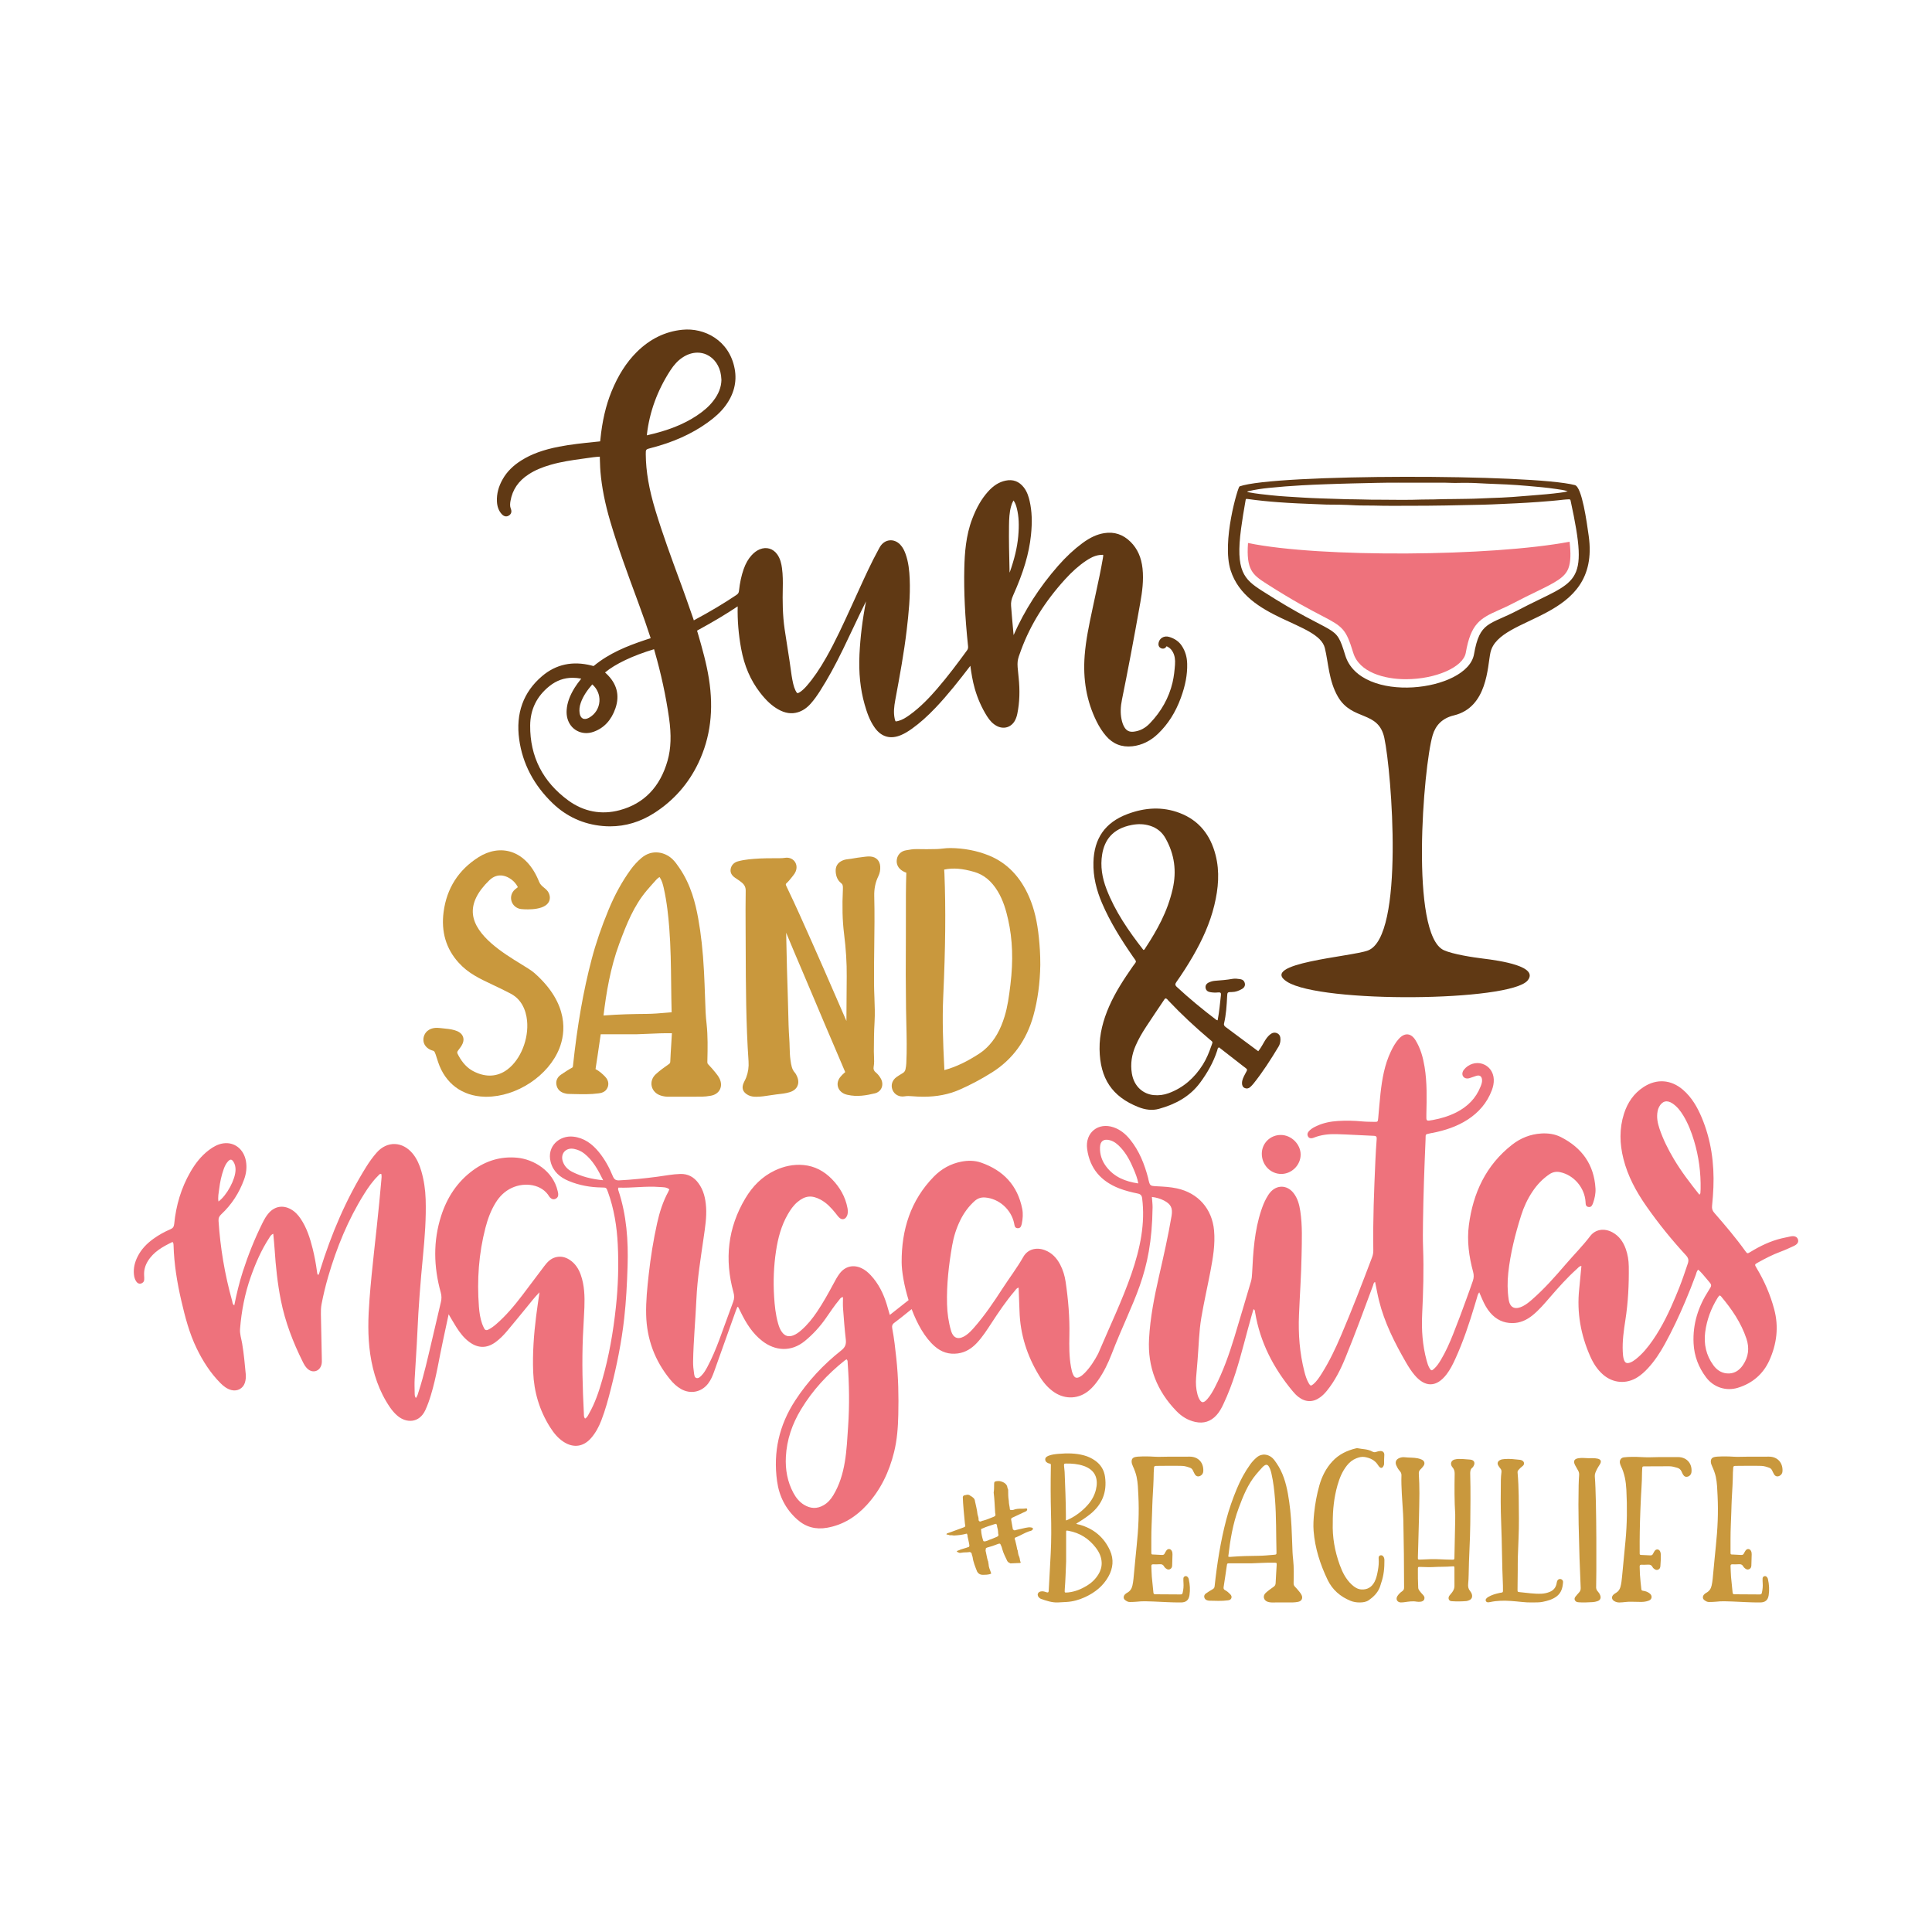 <svg xml:space="preserve" viewBox="0 0 432 432" height="432px" width="432px" y="0px" x="0px" xmlns:xlink="http://www.w3.org/1999/xlink" xmlns="http://www.w3.org/2000/svg" id="Calque_1" version="1.1">
<g>
	<g>
		<g>
			<path d="M119.498,217.572c-0.624-0.552-1.685-1.202-3.027-2.024c-3.811-2.335-10.188-6.243-10.72-11.107
				c-0.268-2.441,0.97-5.004,3.676-7.618c0.896-0.864,1.909-1.206,3.009-1.027c1.309,0.218,2.661,1.225,3.291,2.45
				c0.027,0.053,0.047,0.096,0.061,0.13c-0.063,0.052-0.147,0.117-0.215,0.169c-0.135,0.103-0.279,0.213-0.428,0.343
				c-0.758,0.66-1.054,1.655-0.772,2.596c0.288,0.961,1.101,1.644,2.119,1.782c0.047,0.004,4.654,0.536,6.058-1.335
				c0.271-0.361,0.653-1.131,0.166-2.228c-0.24-0.538-0.658-0.881-1.063-1.212c-0.441-0.362-0.859-0.703-1.109-1.328
				c-1.396-3.495-3.552-5.8-6.234-6.666c-2.338-0.751-4.941-0.333-7.331,1.187c-4.463,2.837-7.081,6.937-7.782,12.185
				c-0.596,4.452,0.537,8.286,3.365,11.397c2.139,2.357,4.556,3.496,7.615,4.939c1.201,0.567,2.562,1.208,4.041,1.991
				c3.056,1.618,3.619,4.922,3.683,6.748c0.147,4.237-1.948,8.682-4.982,10.568c-2.152,1.34-4.634,1.325-7.177-0.039
				c-1.255-0.674-2.325-1.81-3.181-3.377c-0.437-0.803-0.437-0.803,0.089-1.494c0.123-0.163,0.258-0.342,0.4-0.548
				c0.604-0.877,0.745-1.678,0.418-2.38c-0.639-1.373-2.74-1.574-4.594-1.751l-0.642-0.065c-1.359-0.148-2.183,0.269-2.637,0.645
				c-0.538,0.447-0.865,1.094-0.921,1.822c-0.092,1.212,0.786,2.27,2.184,2.63c0.287,0.073,0.399,0.297,0.806,1.595
				c0.09,0.286,0.188,0.602,0.305,0.948c1.603,4.786,5.396,7.605,10.409,7.734c0.126,0.003,0.252,0.005,0.377,0.005
				c6.797,0,13.916-4.701,16.332-10.843C126.381,231.098,127.377,224.534,119.498,217.572z" fill="#C9983D"></path>
			<path d="M160.01,239.873c-0.529-0.648-1.055-1.278-1.646-1.875c-0.146-0.146-0.205-0.265-0.197-0.625l0.008-0.387
				c0.057-2.609,0.114-5.307-0.173-7.985c-0.097-0.896-0.186-1.774-0.224-2.647c-0.053-1.214-0.095-2.429-0.138-3.643
				c-0.065-1.852-0.13-3.703-0.229-5.552c-0.241-4.522-0.653-8.285-1.298-11.841c-0.587-3.241-1.594-7.447-4.19-11.233l-0.069-0.102
				c-0.451-0.66-0.918-1.34-1.556-1.934c-1.629-1.512-4.464-2.23-6.842-0.23c-0.908,0.764-1.725,1.644-2.425,2.612
				c-1.93,2.665-3.545,5.593-4.937,8.952c-1.619,3.906-2.859,7.53-3.792,11.079c-1.869,7.102-3.199,14.688-4.187,23.878
				c-0.032,0.303-0.06,0.318-0.232,0.413c-0.842,0.464-1.644,0.998-2.459,1.551c-0.82,0.556-1.184,1.397-0.997,2.307
				c0.179,0.879,0.763,1.518,1.647,1.798c0.277,0.087,0.65,0.188,1.08,0.195c0.401,0.007,0.802,0.018,1.202,0.028
				c1.797,0.045,3.654,0.094,5.518-0.159c0.465-0.064,1.554-0.213,1.997-1.346c0.19-0.482,0.366-1.439-0.599-2.42
				c-0.544-0.555-1.211-1.179-2.027-1.604c-0.039-0.021-0.066-0.037-0.082-0.043c0.001-0.03,0.004-0.075,0.016-0.141
				c0.288-1.792,0.549-3.59,0.81-5.387l0.315-2.164c0.006-0.037,0.01-0.07,0.015-0.103c0.02,0,0.04,0,0.061,0
				c1.911-0.006,3.822-0.003,5.734-0.003l2.208,0c0.008,0,0.016,0,0.024,0c0.921-0.024,1.841-0.065,2.76-0.107
				c1.671-0.075,3.397-0.156,5.132-0.118c-0.045,0.873-0.101,1.745-0.156,2.618c-0.078,1.224-0.157,2.449-0.206,3.675
				c-0.013,0.326-0.074,0.438-0.346,0.628c-1.017,0.711-2.005,1.417-2.907,2.248c-0.784,0.725-1.12,1.731-0.897,2.691
				c0.229,0.987,1.001,1.767,2.064,2.083c0.569,0.17,1.092,0.252,1.599,0.252c0.002,0,0.006,0,0.009,0
				c0.979-0.003,1.961-0.004,2.942-0.002c1.53,0.002,3.061,0.002,4.592-0.012c0.602-0.006,1.265-0.076,2.023-0.214
				c0.933-0.169,1.647-0.663,2.013-1.39c0.366-0.727,0.337-1.596-0.082-2.444C160.636,240.664,160.302,240.229,160.01,239.873z
				 M150.18,226.346c-0.06,0.006-0.114,0.01-0.156,0.013l-1.09,0.092c-1.402,0.121-2.853,0.245-4.261,0.257
				c-3.015,0.028-6.261,0.09-9.562,0.35l-0.164,0.015c0.6-4.967,1.518-10.66,3.538-16.094c1.659-4.472,3.264-8.448,6.093-11.813
				c0.698-0.832,1.427-1.637,2.187-2.478c0.153-0.168,0.345-0.333,0.552-0.476c0.076-0.053,0.131-0.08,0.149-0.097
				c0.024,0.025,0.062,0.069,0.109,0.145c0.431,0.675,0.65,1.474,0.824,2.237c0.734,3.21,1.053,6.476,1.249,8.962
				c0.33,4.201,0.379,8.496,0.426,12.649c0.023,2.038,0.047,4.076,0.102,6.111C150.178,226.265,150.178,226.307,150.18,226.346z" fill="#C9983D"></path>
			<path d="M195.832,239.799c-0.433-0.356-0.573-0.713-0.482-1.231c0.15-0.854,0.113-1.673,0.076-2.465
				c-0.016-0.334-0.031-0.67-0.03-1.004c0.005-2.427,0.033-4.465,0.155-6.529c0.11-1.875,0.038-3.758-0.031-5.579
				c-0.039-1.018-0.078-2.035-0.086-3.053c-0.021-2.745,0.015-5.541,0.049-8.244c0.047-3.709,0.096-7.545,0-11.327
				c-0.042-1.64,0.256-3.088,0.909-4.426c0.338-0.694,0.478-1.409,0.427-2.189c-0.083-1.284-0.883-2.119-2.141-2.233
				c-0.35-0.032-0.725-0.021-1.142,0.033l-0.508,0.065c-0.866,0.109-1.763,0.223-2.647,0.393c-0.177,0.035-0.355,0.053-0.535,0.072
				c-0.42,0.046-0.896,0.097-1.387,0.298c-1.141,0.471-1.678,1.327-1.596,2.545c0.076,1.119,0.479,1.968,1.197,2.528
				c0.356,0.278,0.449,0.577,0.414,1.332c-0.186,3.911-0.104,7.081,0.256,9.975c0.433,3.469,0.628,6.6,0.598,9.57
				c-0.027,2.576-0.04,5.151-0.054,7.727c-0.003,0.744-0.007,1.489-0.011,2.232c-3.135-7.246-6.759-15.559-10.549-23.964
				c-0.819-1.816-1.733-3.778-2.878-6.172c-0.211-0.441-0.15-0.497,0.049-0.681c0.451-0.417,0.819-0.883,1.177-1.333l0.276-0.347
				c0.274-0.336,0.459-0.636,0.583-0.944c0.325-0.804,0.221-1.655-0.278-2.274c-0.497-0.618-1.302-0.896-2.155-0.753
				c-0.364,0.064-0.749,0.07-1.202,0.078c-0.484,0.007-0.97,0.006-1.455,0.007c-0.939,0.005-1.907-0.001-2.871,0.055l-0.13,0.007
				c-1.576,0.092-3.207,0.188-4.814,0.628c-0.835,0.229-1.404,0.779-1.603,1.552c-0.211,0.837,0.108,1.551,0.951,2.125l0.343,0.23
				c0.428,0.286,0.832,0.557,1.189,0.862c0.596,0.509,0.856,1.071,0.844,1.819c-0.047,2.743-0.033,5.527-0.02,8.22l0.021,4.747
				c0.028,8.248,0.058,16.776,0.636,25.164c0.087,1.262-0.082,2.437-0.518,3.592c-0.105,0.285-0.246,0.558-0.384,0.831l-0.106,0.211
				c-0.646,1.296-0.32,2.286,0.967,2.942c0.611,0.313,1.221,0.344,1.742,0.346c0.021,0,0.041,0,0.061,0
				c1.029,0,2.021-0.157,2.981-0.31c0.505-0.081,1.011-0.161,1.519-0.217l0.176-0.019c0.904-0.097,1.838-0.196,2.77-0.479
				c1.051-0.32,1.515-0.917,1.719-1.363c0.202-0.441,0.352-1.176-0.086-2.167c-0.128-0.291-0.279-0.597-0.518-0.87
				c-0.619-0.705-0.778-1.566-0.951-2.802c-0.131-0.923-0.156-1.849-0.184-2.83c-0.016-0.617-0.033-1.234-0.077-1.852
				c-0.151-2.112-0.199-4.279-0.247-6.373c-0.025-1.173-0.052-2.347-0.096-3.52c-0.141-3.81-0.224-7.69-0.305-11.441l-0.054-2.433
				c1.204,2.921,2.446,5.833,3.658,8.674c0.932,2.185,1.863,4.369,2.779,6.559c1.401,3.349,2.827,6.688,4.255,10.026
				c0.803,1.88,1.605,3.76,2.405,5.643c0.031,0.075,0.074,0.176,0.11,0.266c-0.059,0.052-0.132,0.113-0.222,0.193
				c-0.297,0.261-0.64,0.58-0.929,0.96c-0.495,0.655-0.666,1.402-0.482,2.102c0.186,0.71,0.715,1.288,1.482,1.622
				c0.242,0.107,0.479,0.16,0.664,0.203c2.125,0.491,4.191,0.134,6.105-0.328c0.702-0.169,1.254-0.622,1.513-1.243
				c0.281-0.671,0.2-1.459-0.222-2.16C196.588,240.552,196.227,240.121,195.832,239.799z" fill="#C9983D"></path>
			<path d="M232.302,209.729c-0.363-3.637-1.045-6.524-2.145-9.086c-1.966-4.581-5.01-7.73-9.048-9.36
				c-2.648-1.067-5.537-1.625-8.587-1.658c-0.623-0.007-1.204,0.057-1.772,0.12c-0.426,0.047-0.852,0.094-1.277,0.105
				c-1.526,0.041-3.023,0.043-4.449,0.009c-0.863-0.013-1.646,0.125-2.462,0.274c-1.081,0.195-1.838,0.938-2.021,1.983
				c-0.19,1.067,0.271,2.024,1.263,2.623c0.227,0.138,0.498,0.29,0.846,0.399c0.001,0.026,0.001,0.059,0,0.098
				c-0.102,3.151-0.096,6.349-0.089,9.441c0.004,1.705,0.007,3.409-0.007,5.114c-0.045,5.628-0.033,10.799,0.037,15.808
				c0.015,1.09,0.041,2.181,0.067,3.271c0.07,2.921,0.144,5.942-0.008,8.897c-0.022,0.425-0.08,0.85-0.175,1.302
				c-0.086,0.404-0.271,0.668-0.622,0.882l-0.295,0.179c-0.367,0.222-0.735,0.445-1.084,0.695c-0.964,0.69-1.32,1.77-0.933,2.817
				c0.404,1.094,1.524,1.705,2.725,1.501c0.572-0.102,1.172-0.07,1.735-0.022c0.853,0.073,1.679,0.11,2.479,0.11
				c2.99,0,5.626-0.511,8.003-1.545c2.453-1.067,4.913-2.372,7.311-3.879c4.626-2.908,7.75-7.195,9.286-12.744
				c0.951-3.438,1.467-7.239,1.533-11.299c0-0.003,0-0.007,0-0.011C232.624,213.308,232.47,211.413,232.302,209.729z
				 M211.118,238.199c-0.248-4.916-0.444-10.182-0.208-15.375c0.501-11.003,0.584-19.476,0.267-27.468
				c-0.012-0.298-0.027-0.595-0.057-0.891c-0.001-0.007-0.001-0.014-0.002-0.021c0.026-0.006,0.054-0.011,0.084-0.017
				c1.957-0.4,4.011-0.231,6.656,0.539c2.132,0.622,3.842,2.03,5.225,4.305c1.27,2.088,1.896,4.383,2.339,6.353
				c0.998,4.427,1.165,9.184,0.511,14.544c-0.327,2.687-0.63,4.917-1.308,7.119c-0.923,3.005-2.188,5.216-3.978,6.957
				c-0.529,0.514-1.039,0.931-1.561,1.272c-2.827,1.856-5.348,3.054-7.916,3.76L211.118,238.199z" fill="#C9983D"></path>
		</g>
		<path d="M264.257,144.416c-0.634-0.965-1.59-1.641-2.843-2.006c-0.553-0.164-1.104-0.103-1.553,0.169
			c-0.413,0.25-0.694,0.653-0.791,1.137c-0.139,0.688,0.172,1.025,0.457,1.186c0.459,0.258,0.994,0.136,1.242-0.287
			c0.042-0.07,0.072-0.1,0.073-0.106c0.063,0.008,0.218,0.096,0.36,0.176c0.438,0.247,0.787,0.622,1.066,1.147
			c0.403,0.757,0.551,1.643,0.465,2.789c-0.089,1.192-0.223,2.6-0.55,3.991c-0.803,3.403-2.515,6.481-5.09,9.149
			c-1.031,1.068-2.193,1.67-3.552,1.839c-0.998,0.125-1.667-0.2-2.158-1.056c-0.279-0.488-0.477-1.055-0.619-1.784
			c-0.258-1.32-0.219-2.712,0.122-4.382c1.317-6.47,2.617-13.338,4.086-21.618c0.427-2.402,0.783-4.988,0.505-7.621
			c-0.265-2.495-1.138-4.448-2.672-5.972c-1.676-1.666-3.67-2.324-5.92-1.952c-1.609,0.264-3.152,0.974-4.854,2.232
			c-1.883,1.393-3.658,3.048-5.429,5.063c-4.165,4.742-7.512,9.951-9.957,15.498l-0.074-0.809c-0.175-1.911-0.351-3.822-0.491-5.737
			c-0.058-0.771,0.081-1.482,0.45-2.306c2.334-5.204,3.566-9.361,3.997-13.482c0.31-2.966,0.215-5.395-0.298-7.644
			c-0.205-0.899-0.537-2.058-1.3-3.04c-1.055-1.358-2.428-1.869-4.082-1.518c-1.472,0.313-2.735,1.112-3.979,2.516
			c-1.407,1.585-2.513,3.505-3.48,6.042c-1.416,3.709-1.687,7.648-1.765,11.012c-0.121,5.272,0.145,10.813,0.837,17.438
			c0.041,0.396-0.024,0.662-0.233,0.947c-2.054,2.818-4.289,5.812-6.707,8.607c-1.53,1.768-3.611,4.031-6.142,5.847
			c-0.846,0.606-1.582,1.058-2.43,1.298c-0.563,0.161-0.667,0.121-0.686,0.111c-0.016-0.009-0.098-0.084-0.215-0.638
			c-0.276-1.315-0.141-2.625,0.15-4.19l0.06-0.32c0.928-5.005,1.888-10.181,2.493-15.335c0.427-3.64,0.83-7.517,0.661-11.389
			c-0.074-1.704-0.245-3.703-0.944-5.614c-0.222-0.603-0.553-1.377-1.163-2.014c-0.686-0.716-1.543-1.06-2.404-0.966
			c-0.859,0.092-1.613,0.602-2.125,1.435c-0.076,0.122-0.144,0.249-0.211,0.376l-0.085,0.156c-1.669,3.046-3.125,6.249-4.532,9.345
			l-1.67,3.657c-1.698,3.718-3.456,7.563-5.502,11.177c-1.489,2.629-2.875,4.653-4.363,6.366c-0.5,0.578-0.949,0.999-1.411,1.325
			c-0.471,0.332-0.641,0.335-0.692,0.323c-0.051-0.013-0.194-0.098-0.439-0.6c-0.207-0.428-0.372-0.908-0.503-1.468
			c-0.285-1.214-0.455-2.48-0.62-3.703c-0.07-0.523-0.142-1.046-0.221-1.568c-0.153-1.013-0.313-2.024-0.474-3.036
			c-0.206-1.305-0.413-2.61-0.604-3.917c-0.474-3.226-0.477-6.458-0.417-9.194c0.031-1.421,0.031-2.946-0.177-4.468
			c-0.131-0.954-0.356-2.061-1.044-3.045c-0.927-1.327-2.43-1.771-3.922-1.159c-0.655,0.27-1.249,0.7-1.813,1.317
			c-0.754,0.821-1.338,1.838-1.786,3.108c-0.511,1.447-0.854,3.041-1.051,4.873c-0.043,0.412-0.198,0.659-0.569,0.91
			c-2.778,1.872-5.866,3.713-9.438,5.629l-0.092,0.054c-0.012-0.037-0.024-0.078-0.037-0.12c-0.02-0.066-0.04-0.133-0.063-0.199
			l-0.729-2.082c-0.616-1.768-1.232-3.535-1.88-5.293l-0.392-1.063c-1.895-5.145-3.854-10.464-5.472-15.797
			c-1.449-4.772-2.138-8.756-2.169-12.537c-0.011-1.149-0.011-1.149,1.113-1.438c4.951-1.267,9.091-3.119,12.653-5.659
			c1.743-1.244,3.001-2.413,3.958-3.68c1.972-2.607,2.698-5.416,2.161-8.349c-1.175-6.407-6.783-9.276-11.722-8.763
			c-3.82,0.383-7.243,2.058-10.178,4.977c-2.312,2.298-4.157,5.187-5.645,8.831c-1.272,3.122-2.088,6.64-2.495,10.756
			c-0.012,0.121-0.028,0.29-0.046,0.387c-0.08,0.014-0.213,0.027-0.354,0.042l-0.785,0.08c-2.649,0.271-5.389,0.55-8.063,1.069
			c-3.474,0.676-6.133,1.64-8.368,3.036c-1.883,1.174-3.259,2.546-4.202,4.197c-0.957,1.67-1.385,3.31-1.308,5.011
			c0.051,1.153,0.394,2.072,1.044,2.806c0.677,0.766,1.31,0.549,1.629,0.348c0.536-0.338,0.695-0.889,0.436-1.51
			c-0.237-0.57-0.178-1.183-0.076-1.76c0.439-2.517,1.771-4.465,4.071-5.955c1.366-0.886,2.942-1.566,4.964-2.143
			c2.332-0.666,4.746-1.021,7.019-1.328c0.325-0.043,0.65-0.09,0.976-0.138c0.963-0.141,1.955-0.285,2.945-0.334
			c0.004,0.08,0.003,0.165,0.003,0.253c-0.001,0.092-0.001,0.184,0.003,0.275c0.014,0.305,0.023,0.61,0.034,0.917
			c0.021,0.646,0.042,1.292,0.099,1.936c0.301,3.484,1.018,7.114,2.193,11.099c1.752,5.941,3.93,11.836,6.037,17.538l0.252,0.685
			c1.096,2.968,1.953,5.424,2.698,7.729c0.026,0.084,0.038,0.137,0.049,0.157c-0.021,0.009-0.054,0.021-0.101,0.034
			c-0.318,0.087-0.631,0.195-0.943,0.303l-0.288,0.099c-3.847,1.292-7.882,2.88-11.331,5.72c-0.102,0.084-0.13,0.085-0.388,0.008
			l-0.188-0.054c-4.222-1.071-7.938-0.269-11.05,2.381c-4.19,3.57-5.91,8.324-5.11,14.132c0.746,5.425,3.266,10.233,7.487,14.292
			c3.109,2.987,6.874,4.699,11.189,5.086c0.553,0.049,1.102,0.074,1.647,0.074c3.472,0,6.793-1.003,9.894-2.993
			c4.339-2.786,7.656-6.558,9.863-11.211c2.685-5.664,3.451-11.816,2.343-18.807c-0.538-3.386-1.445-6.626-2.491-10.218
			c-0.07-0.242-0.144-0.493-0.16-0.513c0.046-0.053,0.269-0.173,0.465-0.28c3.188-1.734,6.007-3.425,8.619-5.165
			c-0.074,3.093,0.187,6.278,0.775,9.471c0.706,3.833,2.087,7.041,4.224,9.807c1.376,1.783,2.629,2.939,4.062,3.751
			c1.531,0.871,2.971,1.082,4.401,0.647c1.054-0.321,1.987-0.947,2.854-1.914c0.865-0.965,1.562-2.004,2.13-2.896
			c1.707-2.678,3.333-5.631,5.114-9.291c0.729-1.494,1.438-2.996,2.148-4.499c0.966-2.044,1.959-4.144,2.991-6.208
			c-0.791,4.031-1.283,8.007-1.466,11.853c-0.195,4.127,0.181,7.788,1.147,11.19c0.503,1.769,1.128,3.627,2.279,5.231
			c1.49,2.076,3.53,2.636,5.894,1.622c0.764-0.328,1.518-0.769,2.443-1.433c1.729-1.239,3.445-2.765,5.25-4.666
			c2.781-2.927,5.269-6.103,7.779-9.373c0.002,0.013,0.004,0.026,0.006,0.038c0.205,1.521,0.481,3.31,0.979,5.051
			c0.635,2.22,1.556,4.298,2.735,6.176c0.645,1.025,1.325,1.712,2.142,2.159c0.767,0.419,1.605,0.522,2.358,0.295
			c0.748-0.227,1.379-0.77,1.775-1.528c0.229-0.436,0.396-0.928,0.514-1.508c0.505-2.471,0.598-5.129,0.283-8.126l-0.041-0.394
			c-0.336-3.189-0.336-3.189,0.629-5.784c2.082-5.603,5.278-10.734,9.771-15.686c1.605-1.767,3.154-3.139,4.737-4.194
			c0.782-0.523,1.831-1.14,3.007-1.276c0.283-0.034,0.472-0.042,0.594-0.042c0.156,0,0.204,0.014,0.205,0.006
			c0.049,0.114-0.037,0.62-0.066,0.786c-0.438,2.573-1,5.167-1.543,7.679c-0.198,0.913-0.396,1.825-0.588,2.738l-0.24,1.134
			c-0.697,3.275-1.418,6.662-1.689,10.089c-0.431,5.463,0.432,10.3,2.64,14.786c0.62,1.261,1.318,2.336,2.134,3.288
			c1.542,1.797,3.53,2.568,5.903,2.302c2.113-0.242,4.032-1.177,5.704-2.778c2.25-2.157,3.922-4.783,5.112-8.025
			c1.03-2.808,1.483-5.23,1.422-7.624C265.426,146.912,265.03,145.593,264.257,144.416z M225.617,117.537
			c0.021-1.491,0.072-2.944,0.465-4.333c0.14-0.496,0.282-0.851,0.46-1.152c0.034-0.057,0.063-0.102,0.087-0.138
			c0.023,0.03,0.05,0.068,0.079,0.112c0.354,0.529,0.533,1.133,0.663,1.655c0.442,1.767,0.536,3.696,0.307,6.256
			c-0.224,2.464-0.838,5.062-1.93,8.118l-0.021-0.864C225.65,124.025,225.571,120.752,225.617,117.537z M144.629,97.342
			c0.003-0.038,0.008-0.083,0.014-0.134c0.573-5.049,2.33-9.875,5.224-14.347c0.841-1.301,1.706-2.226,2.725-2.909
			c1.081-0.727,2.244-1.098,3.37-1.098c0.697,0,1.382,0.143,2.023,0.432c1.742,0.785,2.954,2.537,3.243,4.689
			c0.031,0.234,0.047,0.47,0.062,0.707l0.022,0.311c-0.045,1.6-0.636,3.116-1.807,4.634c-0.925,1.199-2.111,2.257-3.733,3.33
			c-2.938,1.943-6.442,3.329-11.026,4.361C144.7,97.327,144.662,97.335,144.629,97.342z M134.038,156.808
			c-0.097,1.558-0.974,2.938-2.348,3.69c-0.523,0.287-1.011,0.346-1.378,0.164c-0.367-0.182-0.617-0.611-0.707-1.207
			c-0.108-0.737-0.029-1.482,0.245-2.275c0.56-1.618,1.553-2.951,2.583-4.145C133.531,153.982,134.127,155.364,134.038,156.808z
			 M129.848,151.904c-0.494,0.635-0.959,1.234-1.358,1.882c-1.101,1.785-1.667,3.354-1.783,4.94
			c-0.049,0.671,0.007,1.31,0.163,1.899c0.328,1.232,1.102,2.226,2.179,2.795c1.103,0.581,2.399,0.658,3.653,0.217
			c2.342-0.824,3.994-2.595,4.912-5.264c1.008-2.93,0.313-5.543-2.064-7.767c-0.085-0.081-0.173-0.158-0.261-0.237
			c2.274-1.908,6.216-3.781,10.96-5.203c0.027,0.079,0.05,0.167,0.073,0.261l0.054,0.195c1.438,4.983,2.522,10.001,3.223,14.915
			c0.541,3.801,0.441,6.825-0.318,9.513c-1.668,5.913-5.274,9.65-10.719,11.11c-4.073,1.094-8.047,0.34-11.485-2.173
			c-5.712-4.177-8.582-9.821-8.53-16.771c0.027-3.58,1.48-6.542,4.32-8.807c1.557-1.24,3.266-1.855,5.176-1.855
			c0.621,0,1.262,0.065,1.926,0.194C129.928,151.801,129.887,151.854,129.848,151.904z" fill="#603914"></path>
		<path d="M272.264,228.151c0.373-1.912,0.53-3.798,0.743-5.678c0.054-0.473-0.145-0.613-0.586-0.567
			c-0.619,0.064-1.237,0.053-1.854-0.066c-0.524-0.102-0.886-0.373-0.991-0.915c-0.1-0.52,0.148-0.976,0.717-1.24
			c0.437-0.203,0.902-0.34,1.389-0.377c1.306-0.101,2.611-0.197,3.904-0.43c0.583-0.105,1.168-0.021,1.749,0.066
			c0.538,0.081,0.878,0.378,1.006,0.902c0.125,0.514-0.088,0.976-0.63,1.291c-0.691,0.401-1.422,0.679-2.244,0.686
			c-0.999,0.008-1.031,0.023-1.076,0.956c-0.1,2.033-0.224,4.062-0.687,6.05c-0.103,0.438,0.11,0.633,0.398,0.846
			c0.97,0.718,1.936,1.443,2.904,2.163c1.437,1.068,2.875,2.135,4.343,3.224c0.607-0.751,1.016-1.589,1.498-2.378
			c0.31-0.506,0.664-0.964,1.117-1.346c0.484-0.409,1.033-0.569,1.625-0.29c0.568,0.269,0.727,0.791,0.723,1.381
			c-0.004,0.563-0.125,1.099-0.416,1.582c-1.726,2.868-3.524,5.687-5.621,8.303c-0.214,0.268-0.46,0.513-0.711,0.749
			c-0.362,0.339-0.809,0.422-1.246,0.222c-0.452-0.206-0.611-0.632-0.604-1.115c0.011-0.715,0.336-1.328,0.65-1.94
			c0.659-1.281,0.749-0.936-0.412-1.851c-1.785-1.408-3.588-2.794-5.373-4.182c-0.359,0.121-0.324,0.452-0.402,0.692
			c-0.847,2.62-2.182,4.972-3.812,7.182c-2.327,3.156-5.575,4.863-9.231,5.875c-1.52,0.421-3.087,0.193-4.566-0.391
			c-5.913-2.332-8.611-6.425-8.705-12.95c-0.049-3.37,0.813-6.544,2.156-9.608c1.393-3.176,3.285-6.052,5.256-8.887
			c0.929-1.336,0.983-0.845,0.006-2.263c-2.606-3.779-5.046-7.656-6.861-11.89c-1.249-2.913-2.01-5.932-1.928-9.133
			c0.137-5.35,2.599-8.915,7.611-10.798c3.859-1.451,7.784-1.733,11.706-0.227c4.344,1.668,6.851,4.957,7.987,9.358
			c0.974,3.767,0.632,7.523-0.271,11.256c-0.981,4.057-2.704,7.804-4.785,11.399c-1.14,1.971-2.369,3.887-3.682,5.747
			c-0.302,0.429-0.363,0.709,0.074,1.115c2.808,2.61,5.767,5.037,8.814,7.356C272,228.071,272.073,228.081,272.264,228.151z
			 M255.723,212.423c0.241-0.104,0.324-0.345,0.452-0.54c1.293-1.958,2.49-3.972,3.527-6.078c1.101-2.234,1.94-4.557,2.503-6.988
			c0.93-4.01,0.424-7.794-1.6-11.387c-0.788-1.398-1.936-2.305-3.445-2.785c-1.342-0.426-2.691-0.448-4.076-0.185
			c-4.375,0.83-6.109,3.44-6.632,6.541c-0.454,2.704,0.002,5.303,0.966,7.809c1.924,5.005,4.941,9.364,8.216,13.56
			C255.653,212.396,255.692,212.406,255.723,212.423z M260.67,223.242c-0.247,0.041-0.324,0.254-0.436,0.419
			c-1.346,2.003-2.7,4.001-4.021,6.021c-0.869,1.327-1.662,2.699-2.295,4.161c-0.855,1.978-1.182,4.011-0.836,6.157
			c0.494,3.073,2.669,4.651,4.872,4.865c1.168,0.114,2.284-0.032,3.349-0.422c3.295-1.206,5.781-3.424,7.638-6.364
			c0.831-1.316,1.414-2.757,1.925-4.225c0.342-0.98,0.396-0.785-0.391-1.45c-3.217-2.719-6.3-5.579-9.193-8.641
			C261.099,223.568,260.952,223.319,260.67,223.242z" fill="#603914"></path>
		<g>
			<path d="M240.639,340.689c0.27,0.174,0.496,0.166,0.703,0.222c3.179,0.874,5.507,2.803,6.859,5.794
				c0.889,1.969,0.691,3.97-0.374,5.853c-1.194,2.113-3.003,3.542-5.177,4.549c-1.338,0.62-2.729,1.017-4.211,1.101
				c-0.653,0.037-1.306,0.083-1.96,0.104c-1.294,0.042-2.487-0.379-3.685-0.783c-0.083-0.027-0.16-0.073-0.232-0.12
				c-0.417-0.271-0.609-0.683-0.492-1.046c0.111-0.348,0.45-0.532,0.953-0.542c0.359-0.007,0.688,0.117,1.017,0.222
				c0.319,0.102,0.438,0,0.452-0.321c0.038-0.829,0.094-1.656,0.14-2.484c0.104-1.962,0.21-3.924,0.311-5.886
				c0.152-2.991,0.142-5.983,0.063-8.975c-0.09-3.407-0.094-6.814-0.035-10.221c0.003-0.174,0.002-0.35,0.009-0.523
				c0.011-0.229-0.058-0.385-0.321-0.383c-0.042,0-0.088-0.008-0.128-0.023c-0.406-0.148-0.765-0.35-0.809-0.84
				c-0.033-0.386,0.206-0.668,0.743-0.879c0.719-0.281,1.488-0.362,2.241-0.425c1.918-0.16,3.838-0.166,5.719,0.355
				c0.89,0.246,1.711,0.631,2.468,1.169c1.267,0.901,1.994,2.119,2.202,3.645c0.464,3.402-0.653,6.179-3.333,8.325
				C242.791,339.352,241.748,340.025,240.639,340.689z M238.338,339.978c0.233-0.082,0.338-0.11,0.434-0.154
				c1.709-0.789,3.182-1.895,4.433-3.299c0.886-0.996,1.535-2.144,1.846-3.427c0.529-2.186,0.03-4.085-2.173-5.088
				c-0.196-0.089-0.398-0.171-0.605-0.241c-1.255-0.427-2.555-0.531-3.867-0.518c-0.468,0.005-0.514,0.054-0.484,0.543
				c0.027,0.457,0.116,0.911,0.133,1.369c0.121,3.229,0.268,6.457,0.285,9.689C238.34,339.197,238.338,339.543,238.338,339.978z
				 M238.389,349.16c-0.096,2.073-0.133,4.146-0.308,6.213c-0.013,0.151-0.002,0.305-0.013,0.458
				c-0.012,0.193,0.07,0.283,0.266,0.27c0.196-0.014,0.393-0.015,0.587-0.038c1.478-0.169,2.819-0.718,4.082-1.479
				c1.063-0.641,1.941-1.477,2.595-2.539c0.491-0.798,0.762-1.657,0.738-2.604c-0.031-1.278-0.547-2.368-1.301-3.358
				c-1.559-2.043-3.587-3.337-6.133-3.792c-0.506-0.09-0.512-0.106-0.513,0.388C238.387,344.84,238.389,347,238.389,349.16z" fill="#C9983D"></path>
			<path d="M257.5,341.065c-0.083,1.944-0.057,3.888-0.062,5.832c-0.002,0.739-0.024,0.684,0.661,0.705
				c0.567,0.018,1.135,0.047,1.7,0.089c0.294,0.022,0.5-0.059,0.631-0.339c0.101-0.216,0.224-0.425,0.358-0.623
				c0.353-0.523,0.97-0.474,1.243,0.093c0.117,0.243,0.145,0.507,0.14,0.768c-0.015,0.829-0.038,1.659-0.074,2.488
				c-0.016,0.372-0.171,0.674-0.544,0.822c-0.357,0.142-0.64-0.021-0.9-0.232c-0.134-0.108-0.272-0.236-0.349-0.386
				c-0.218-0.424-0.539-0.561-1.008-0.515c-0.477,0.045-0.961,0.027-1.44,0.016c-0.313-0.008-0.429,0.118-0.411,0.427
				c0.043,0.786,0.041,1.573,0.106,2.356c0.099,1.175,0.253,2.344,0.354,3.519c0.028,0.317,0.152,0.4,0.446,0.401
				c1.835,0.005,3.67,0.028,5.505,0.034c0.489,0.002,0.511-0.027,0.615-0.486c0.15-0.664,0.204-1.337,0.162-2.018
				c-0.021-0.349-0.036-0.698-0.025-1.047c0.007-0.259,0.145-0.461,0.407-0.531c0.27-0.072,0.46,0.07,0.62,0.269
				c0.099,0.123,0.144,0.267,0.177,0.417c0.265,1.184,0.341,2.381,0.156,3.579c-0.167,1.094-0.769,1.598-1.879,1.61
				c-2.097,0.021-4.188-0.135-6.282-0.214c-1.199-0.045-2.396-0.103-3.596,0.045c-0.519,0.064-1.047,0.052-1.571,0.069
				c-0.419,0.014-0.759-0.203-1.068-0.436c-0.399-0.301-0.407-0.808-0.07-1.219c0.155-0.189,0.362-0.316,0.571-0.433
				c0.634-0.353,0.981-0.894,1.141-1.596c0.225-0.984,0.275-1.987,0.376-2.985c0.197-1.955,0.361-3.913,0.569-5.866
				c0.396-3.741,0.575-7.488,0.385-11.25c-0.072-1.417-0.097-2.835-0.402-4.232c-0.177-0.817-0.481-1.583-0.821-2.34
				c-0.144-0.321-0.274-0.642-0.285-0.999c-0.018-0.6,0.236-0.937,0.831-1.069c0.232-0.052,0.474-0.074,0.713-0.088
				c1.157-0.069,2.315-0.057,3.47,0.02c0.985,0.065,1.965,0.005,2.947,0.002c1.683-0.002,3.364-0.017,5.046-0.012
				c1.891,0.005,3.12,1.341,3.016,3.25c-0.023,0.453-0.224,0.792-0.613,1.014c-0.506,0.289-0.994,0.163-1.289-0.342
				c-0.164-0.282-0.295-0.583-0.44-0.876c-0.132-0.267-0.337-0.458-0.614-0.558c-0.574-0.209-1.157-0.401-1.772-0.42
				c-1.943-0.058-3.888-0.005-5.831,0c-0.34,0-0.464,0.125-0.462,0.459c0.002,0.348-0.063,0.696-0.065,1.044
				c-0.012,1.967-0.15,3.928-0.255,5.89c-0.053,0.981-0.071,1.964-0.105,2.947C257.573,339.101,257.537,340.083,257.5,341.065z" fill="#C9983D"></path>
			<path d="M279.916,349.56c-1.66,0-3.319-0.002-4.979,0.002c-0.54,0.001-0.543,0.008-0.625,0.565
				c-0.232,1.575-0.451,3.152-0.704,4.723c-0.058,0.363,0.025,0.56,0.351,0.729c0.428,0.222,0.785,0.552,1.122,0.895
				c0.242,0.247,0.386,0.543,0.249,0.891s-0.436,0.429-0.786,0.478c-1.372,0.188-2.746,0.101-4.12,0.077
				c-0.178-0.003-0.344-0.042-0.512-0.095c-0.344-0.109-0.563-0.338-0.633-0.684c-0.074-0.361,0.091-0.648,0.379-0.844
				c0.487-0.331,0.979-0.659,1.494-0.943c0.303-0.167,0.408-0.363,0.446-0.71c0.538-5.016,1.322-9.991,2.606-14.874
				c0.616-2.343,1.423-4.627,2.351-6.866c0.805-1.942,1.792-3.785,3.026-5.49c0.41-0.567,0.884-1.079,1.422-1.532
				c1.213-1.019,2.641-0.681,3.511,0.126c0.37,0.345,0.648,0.762,0.933,1.177c1.413,2.06,2.092,4.379,2.533,6.811
				c0.44,2.433,0.673,4.883,0.804,7.346c0.103,1.917,0.146,3.836,0.23,5.755c0.023,0.567,0.081,1.131,0.142,1.696
				c0.185,1.721,0.137,3.447,0.1,5.17c-0.007,0.328,0.057,0.579,0.295,0.818c0.354,0.355,0.675,0.743,0.993,1.132
				c0.179,0.218,0.353,0.45,0.477,0.701c0.371,0.751,0.036,1.417-0.787,1.566c-0.385,0.07-0.779,0.121-1.17,0.125
				c-1.572,0.014-3.144,0.003-4.716,0.008c-0.289,0-0.569-0.053-0.838-0.133c-0.958-0.285-1.233-1.322-0.501-1.999
				c0.543-0.5,1.151-0.935,1.759-1.359c0.316-0.22,0.451-0.458,0.467-0.851c0.053-1.33,0.162-2.657,0.23-3.986
				c0.027-0.562,0.006-0.553-0.572-0.565C283.23,349.383,281.575,349.516,279.916,349.56z M274.643,348.06
				c0.279,0.111,0.545,0.057,0.8,0.038c1.981-0.156,3.965-0.199,5.952-0.218c1.131-0.01,2.264-0.129,3.395-0.221
				c0.643-0.052,0.65-0.073,0.634-0.687c-0.105-3.928-0.024-7.861-0.333-11.784c-0.15-1.917-0.365-3.823-0.794-5.7
				c-0.127-0.554-0.285-1.101-0.595-1.586c-0.262-0.414-0.584-0.478-0.988-0.197c-0.161,0.111-0.314,0.241-0.445,0.384
				c-0.469,0.519-0.938,1.037-1.387,1.572c-1.875,2.229-2.924,4.893-3.919,7.574C275.67,340.711,275.069,344.346,274.643,348.06z" fill="#C9983D"></path>
			<path d="M298.012,340.468c-0.117,3.238,0.451,6.42,1.579,9.507c0.595,1.632,1.373,3.165,2.679,4.366
				c0.604,0.556,1.275,1.007,2.12,1.063c1.364,0.088,2.349-0.518,2.974-1.725c0.418-0.806,0.58-1.689,0.743-2.567
				c0.157-0.86,0.232-1.729,0.159-2.606c-0.035-0.423,0.107-0.655,0.394-0.728c0.318-0.081,0.603,0.086,0.775,0.45
				c0.097,0.203,0.12,0.417,0.122,0.638c0.018,1.712-0.135,3.4-0.707,5.03c-0.123,0.349-0.199,0.715-0.337,1.057
				c-0.49,1.219-1.383,2.104-2.435,2.841c-0.614,0.431-1.341,0.518-2.064,0.52c-0.699,0.001-1.387-0.101-2.046-0.371
				c-2.272-0.933-4.038-2.455-5.102-4.665c-1.666-3.463-2.833-7.088-3.141-10.945c-0.104-1.331-0.019-2.663,0.118-3.99
				c0.215-2.087,0.594-4.145,1.159-6.167c0.567-2.027,1.489-3.863,2.929-5.419c1.443-1.562,3.27-2.43,5.306-2.91
				c0.104-0.024,0.223-0.041,0.324-0.019c1.102,0.229,2.271,0.167,3.292,0.744c0.285,0.16,0.553,0.196,0.871,0.076
				c0.281-0.106,0.59-0.17,0.89-0.193c0.554-0.042,0.941,0.302,0.92,0.857c-0.028,0.675-0.07,1.35-0.053,2.027
				c0.003,0.125-0.045,0.259-0.095,0.378c-0.266,0.62-0.639,0.674-1.063,0.157c-0.069-0.084-0.133-0.174-0.189-0.267
				c-0.688-1.106-1.76-1.601-2.979-1.815c-0.656-0.115-1.302,0.06-1.914,0.305c-0.829,0.332-1.494,0.879-2.052,1.576
				c-1.058,1.321-1.672,2.846-2.13,4.455C298.291,334.838,297.999,337.605,298.012,340.468z" fill="#C9983D"></path>
			<path d="M325.391,338.646c-0.191-3.032-0.179-6.067-0.124-9.101c0.011-0.558-0.11-1.01-0.46-1.417
				c-0.058-0.066-0.113-0.137-0.16-0.213c-0.413-0.667-0.147-1.364,0.605-1.565c0.622-0.166,1.257-0.131,1.889-0.101
				c0.523,0.025,1.045,0.08,1.567,0.119c0.929,0.068,1.247,0.729,0.735,1.537c-0.047,0.075-0.092,0.163-0.159,0.212
				c-0.586,0.424-0.556,1.017-0.537,1.674c0.102,3.618,0.04,7.238,0.011,10.856c-0.031,3.844-0.32,7.679-0.363,11.521
				c-0.008,0.674-0.046,1.349-0.109,2.019c-0.056,0.589,0.043,1.11,0.426,1.568c0.199,0.239,0.355,0.512,0.426,0.826
				c0.129,0.569-0.102,1.029-0.63,1.236c-0.203,0.08-0.413,0.17-0.625,0.189c-1.111,0.093-2.228,0.101-3.337,0.022
				c-0.626-0.044-0.845-0.738-0.43-1.268c0.273-0.348,0.588-0.657,0.806-1.057c0.187-0.344,0.3-0.69,0.298-1.085
				c-0.006-1.304,0.004-2.607-0.003-3.911c-0.003-0.472-0.021-0.502-0.494-0.462c-1.46,0.125-2.926,0.065-4.385,0.158
				c-0.942,0.06-1.876-0.042-2.815-0.039c-0.462,0.002-0.471,0.01-0.478,0.491c-0.021,1.394,0.011,2.786,0.074,4.177
				c0.011,0.242,0.114,0.427,0.239,0.612c0.241,0.35,0.531,0.655,0.82,0.962c0.256,0.27,0.433,0.579,0.3,0.97
				c-0.145,0.42-0.504,0.542-0.884,0.578c-0.28,0.026-0.574,0.029-0.85-0.021c-0.9-0.163-1.784-0.007-2.67,0.112
				c-0.305,0.042-0.607,0.082-0.912,0.06c-0.785-0.057-1.129-0.778-0.68-1.45c0.285-0.428,0.66-0.789,1.078-1.073
				c0.318-0.218,0.398-0.479,0.397-0.846c-0.008-4.967-0.053-9.935-0.163-14.901c-0.045-1.998-0.249-3.992-0.342-5.988
				c-0.063-1.391-0.139-2.785-0.083-4.178c0.017-0.432-0.179-0.732-0.429-1.015c-0.314-0.354-0.541-0.762-0.727-1.193
				c-0.303-0.7-0.075-1.292,0.605-1.607c0.405-0.188,0.843-0.262,1.279-0.208c0.953,0.116,1.918,0.042,2.867,0.227
				c0.349,0.068,0.681,0.169,0.993,0.325c0.581,0.29,0.72,0.861,0.335,1.395c-0.208,0.288-0.443,0.56-0.701,0.801
				c-0.285,0.268-0.36,0.568-0.339,0.955c0.08,1.436,0.142,2.873,0.132,4.313c-0.027,3.752-0.153,7.503-0.249,11.255
				c-0.027,1.033-0.071,2.065-0.089,3.097c-0.009,0.507,0.012,0.524,0.517,0.513c0.763-0.017,1.526-0.063,2.29-0.092
				c1.507-0.057,3.011,0.101,4.517,0.105c0.175,0,0.35-0.005,0.524,0.001c0.22,0.007,0.319-0.101,0.316-0.322
				c-0.001-0.067,0.003-0.135,0.004-0.202c0.059-2.809,0.117-5.619,0.174-8.427C325.398,339.41,325.391,339.027,325.391,338.646z" fill="#C9983D"></path>
			<path d="M342.518,358.311c-1.4,0.041-2.999-0.223-4.609-0.328c-1.578-0.103-3.136-0.103-4.686,0.238
				c-0.585,0.128-0.842,0.062-0.98-0.236c-0.139-0.3,0.042-0.613,0.556-0.914c0.742-0.433,1.553-0.68,2.389-0.856
				c0.171-0.036,0.341-0.091,0.512-0.1c0.278-0.014,0.379-0.142,0.368-0.414c-0.016-0.392,0.011-0.787-0.009-1.179
				c-0.214-4.668-0.197-9.344-0.394-14.013c-0.134-3.186-0.114-6.375-0.071-9.563c0.008-0.588,0.065-1.177,0.132-1.763
				c0.037-0.329-0.029-0.593-0.251-0.84c-0.158-0.177-0.288-0.384-0.418-0.585c-0.327-0.509-0.209-0.966,0.315-1.261
				c0.334-0.188,0.713-0.221,1.076-0.251c1.135-0.096,2.264,0.053,3.392,0.171c0.148,0.015,0.304,0.053,0.439,0.115
				c0.593,0.274,0.679,0.914,0.15,1.307c-0.355,0.265-0.659,0.565-0.941,0.902c-0.136,0.162-0.172,0.326-0.153,0.54
				c0.308,3.419,0.262,6.849,0.297,10.275c0.031,2.926-0.162,5.849-0.245,8.772c-0.026,0.917-0.008,1.835-0.017,2.751
				c-0.014,1.441-0.036,2.881-0.046,4.323c-0.003,0.523,0.005,0.562,0.517,0.608c1.605,0.146,3.201,0.421,4.824,0.347
				c0.662-0.03,1.295-0.169,1.901-0.426c0.771-0.328,1.269-0.902,1.464-1.726c0.051-0.212,0.069-0.434,0.141-0.639
				c0.119-0.354,0.428-0.543,0.753-0.495c0.327,0.048,0.601,0.313,0.577,0.687c-0.076,1.254-0.382,2.418-1.465,3.221
				c-0.918,0.68-1.985,0.969-3.08,1.195C344.222,358.326,343.479,358.298,342.518,358.311z" fill="#C9983D"></path>
			<path d="M357.787,356.65c0.266,0.662,0.053,1.165-0.607,1.377c-0.33,0.106-0.679,0.196-1.021,0.209
				c-1.047,0.042-2.092,0.126-3.141,0.039c-0.221-0.019-0.434-0.037-0.619-0.176c-0.36-0.269-0.428-0.679-0.139-1.061
				c0.257-0.337,0.543-0.649,0.826-0.963c0.27-0.296,0.381-0.621,0.36-1.041c-0.104-2.213-0.192-4.428-0.263-6.643
				c-0.08-2.532-0.147-5.063-0.197-7.596c-0.058-2.895-0.06-5.789,0.002-8.685c0.016-0.745,0.055-1.491,0.106-2.235
				c0.026-0.375-0.021-0.714-0.213-1.037c-0.229-0.384-0.44-0.781-0.657-1.172c-1.155-2.085,1.914-1.625,2.923-1.608
				c1.028,0.015,3.681-0.238,2.526,1.477c-0.375,0.558-0.7,1.143-0.945,1.777c-0.108,0.282-0.146,0.55-0.12,0.854
				c0.438,5.251,0.36,23.697,0.298,24.46c-0.039,0.474,0.025,0.888,0.375,1.236C357.499,356.084,357.666,356.356,357.787,356.65z" fill="#C9983D"></path>
			<path d="M366.782,337.956c-0.117,2.968-0.167,5.937-0.146,8.905c0.001,0.175,0.008,0.35,0.001,0.524
				c-0.009,0.23,0.112,0.294,0.321,0.302c0.676,0.024,1.353,0.05,2.027,0.097c0.3,0.022,0.499-0.07,0.631-0.343
				c0.104-0.215,0.221-0.427,0.354-0.626c0.348-0.521,0.979-0.469,1.244,0.101c0.103,0.22,0.143,0.455,0.147,0.7
				c0.019,0.853-0.028,1.702-0.093,2.551c-0.027,0.374-0.151,0.677-0.531,0.826c-0.357,0.139-0.639-0.022-0.901-0.229
				c-0.118-0.093-0.249-0.202-0.31-0.333c-0.24-0.524-0.657-0.616-1.177-0.571c-0.434,0.038-0.873,0.027-1.31,0.014
				c-0.316-0.01-0.409,0.121-0.406,0.427c0.009,1.136,0.076,2.269,0.199,3.397c0.059,0.542,0.133,1.083,0.176,1.626
				c0.02,0.24,0.113,0.334,0.351,0.369c0.522,0.073,1.019,0.22,1.448,0.553c0.311,0.24,0.543,0.512,0.487,0.934
				c-0.056,0.427-0.361,0.633-0.727,0.76c-0.518,0.18-1.059,0.253-1.604,0.251c-0.764-0.001-1.528-0.018-2.291-0.042
				c-0.854-0.026-1.693,0.152-2.545,0.164c-0.434,0.006-0.816-0.089-1.18-0.308c-0.599-0.359-0.668-0.992-0.146-1.467
				c0.177-0.159,0.389-0.28,0.591-0.408c0.484-0.305,0.786-0.729,0.939-1.286c0.203-0.742,0.285-1.5,0.36-2.26
				c0.267-2.692,0.519-5.386,0.775-8.079c0.36-3.789,0.389-7.581,0.194-11.381c-0.098-1.877-0.404-3.682-1.246-5.375
				c-0.076-0.154-0.117-0.328-0.169-0.494c-0.185-0.583,0.107-1.318,0.874-1.396c0.304-0.031,0.607-0.063,0.911-0.077
				c1.245-0.058,2.489-0.018,3.731,0.056c0.983,0.06,1.965-0.035,2.947-0.027c1.506,0.013,3.013-0.012,4.52-0.007
				c1.906,0.007,3.169,1.418,2.992,3.324c-0.049,0.516-0.366,0.909-0.848,1.051c-0.421,0.125-0.793-0.034-1.043-0.465
				c-0.132-0.226-0.238-0.465-0.344-0.705c-0.19-0.43-0.521-0.689-0.963-0.818c-0.587-0.17-1.172-0.338-1.791-0.335
				c-1.834,0.01-3.669,0.01-5.502,0.022c-0.472,0.003-0.481,0.015-0.527,0.461c-0.029,0.303-0.043,0.61-0.043,0.915
				c0.004,2.25-0.216,4.491-0.296,6.738C366.846,336.647,366.812,337.301,366.782,337.956z" fill="#C9983D"></path>
			<path d="M387.012,341.065c-0.084,1.944-0.059,3.888-0.063,5.832c-0.002,0.739-0.024,0.684,0.661,0.705
				c0.567,0.018,1.134,0.047,1.7,0.089c0.294,0.022,0.5-0.059,0.631-0.339c0.102-0.216,0.225-0.425,0.358-0.623
				c0.353-0.523,0.97-0.474,1.243,0.093c0.116,0.243,0.145,0.507,0.14,0.768c-0.015,0.829-0.038,1.659-0.074,2.488
				c-0.017,0.372-0.171,0.674-0.544,0.822c-0.357,0.142-0.64-0.021-0.9-0.232c-0.134-0.108-0.272-0.236-0.35-0.386
				c-0.217-0.424-0.539-0.561-1.008-0.515c-0.476,0.045-0.959,0.027-1.439,0.016c-0.313-0.008-0.429,0.118-0.411,0.427
				c0.042,0.786,0.041,1.573,0.106,2.356c0.099,1.175,0.253,2.344,0.354,3.519c0.029,0.317,0.151,0.4,0.446,0.401
				c1.835,0.005,3.67,0.028,5.505,0.034c0.488,0.002,0.511-0.027,0.616-0.486c0.15-0.664,0.203-1.337,0.16-2.018
				c-0.021-0.349-0.035-0.698-0.024-1.047c0.007-0.259,0.145-0.461,0.407-0.531c0.27-0.072,0.46,0.07,0.62,0.269
				c0.099,0.123,0.143,0.267,0.177,0.417c0.265,1.184,0.341,2.381,0.157,3.579c-0.168,1.094-0.77,1.598-1.88,1.61
				c-2.097,0.021-4.188-0.135-6.283-0.214c-1.197-0.045-2.396-0.103-3.595,0.045c-0.519,0.064-1.046,0.052-1.57,0.069
				c-0.42,0.014-0.76-0.203-1.069-0.436c-0.399-0.301-0.407-0.808-0.07-1.219c0.155-0.189,0.362-0.316,0.571-0.433
				c0.635-0.353,0.981-0.894,1.141-1.596c0.225-0.984,0.276-1.987,0.377-2.985c0.196-1.955,0.36-3.913,0.568-5.866
				c0.397-3.741,0.575-7.488,0.385-11.25c-0.072-1.417-0.097-2.835-0.401-4.232c-0.178-0.817-0.482-1.583-0.821-2.34
				c-0.145-0.321-0.276-0.642-0.286-0.999c-0.017-0.6,0.236-0.937,0.83-1.069c0.232-0.052,0.475-0.074,0.713-0.088
				c1.158-0.069,2.316-0.057,3.471,0.02c0.985,0.065,1.965,0.005,2.947,0.002c1.683-0.002,3.363-0.017,5.046-0.012
				c1.89,0.005,3.12,1.341,3.017,3.25c-0.024,0.453-0.225,0.792-0.614,1.014c-0.506,0.289-0.994,0.163-1.289-0.342
				c-0.164-0.282-0.296-0.583-0.44-0.876c-0.132-0.267-0.338-0.458-0.615-0.558c-0.573-0.209-1.156-0.401-1.771-0.42
				c-1.943-0.058-3.888-0.005-5.832,0c-0.339,0-0.463,0.125-0.461,0.459c0.002,0.348-0.063,0.696-0.065,1.044
				c-0.012,1.967-0.15,3.928-0.256,5.89c-0.052,0.981-0.07,1.964-0.104,2.947C387.084,339.101,387.047,340.083,387.012,341.065z" fill="#C9983D"></path>
			<g>
				<path d="M216.194,342.917c-1.047,0.286-1.951,0.381-2.903,0.428c-0.285-0.047-0.618-0.095-0.903-0.047
					c-0.19-0.095-0.333-0.095-0.477-0.143c-0.143,0-0.19-0.048-0.285-0.048c0.048-0.19,0.095-0.237,0.285-0.285
					c1.047-0.333,2.142-0.809,3.284-1.19c0.713-0.238,0.713-0.286,0.57-0.904c-0.095-0.762-0.476-4.854-0.476-5.948
					c0.048-0.286,0.144-0.428,0.618-0.477c0.429-0.143,0.81-0.095,1.048,0.143c0.523,0.285,0.999,0.618,1.047,1.19
					c0.19,0.951,0.476,1.951,0.571,2.95c0.143,0.429,0.285,0.952,0.237,1.333c0.144,0.286,0.286,0.381,0.619,0.238
					c0.143-0.096,0.237-0.096,0.428-0.143c0.762-0.19,1.571-0.571,2.332-0.856c0.096-0.048,0.237-0.143,0.285-0.143
					c0.144-0.191,0.144-0.381,0.048-0.714c-0.096-1.476-0.143-3.046-0.333-4.569c0.096-0.571,0.096-1.142,0.096-1.761
					c0-0.143,0-0.429,0.095-0.619c0.286-0.19,0.714-0.19,1.047-0.19c0.856,0.143,1.523,0.523,1.761,1.142
					c0.048,0.333,0.144,0.571,0.238,0.809c0,0.904,0,1.666,0.143,2.475c0,0.666,0.19,1.237,0.238,1.809
					c-0.048,0.095,0.048,0.19,0.143,0.238h0.571c0.666-0.286,1.284-0.286,1.951-0.286c0.285,0,0.523,0,0.856-0.048
					c0.285-0.095,0.429,0.144,0.333,0.333c-0.048,0.047-0.095,0.286-0.238,0.286l-3.045,1.428c-0.238,0.095-0.286,0.238-0.286,0.428
					c0.143,0.714,0.238,1.428,0.381,2.141c0.048,0.048,0,0.143,0.237,0.191c0.096,0.143,0.238,0.095,0.477,0l2.094-0.476
					c0.381-0.048,0.809-0.19,1.237-0.096c0.144,0,0.429,0.096,0.429,0.191c0.047,0.143,0,0.381-0.333,0.523
					c-0.096,0.047-0.19,0.095-0.477,0.143c-0.999,0.333-1.855,0.904-2.902,1.332c-0.286,0.047-0.381,0.19-0.333,0.428
					c0,0.047,0.047,0.191,0.095,0.238c0.19,0.714,0.333,1.428,0.476,2.142c0.096,0.095,0.096,0.143,0.096,0.285
					c0.096,0.428,0.096,0.856,0.333,1.285c0.19,0.428,0.096,0.856,0.333,1.237c0,0-0.048,0.143-0.143,0.143l-2.189,0.096
					c-0.047-0.048-0.143-0.143-0.285-0.143c-0.19-0.19-0.381-0.286-0.429-0.476c-0.381-0.809-0.809-1.618-1.047-2.475
					c-0.095-0.38-0.19-0.713-0.38-1.046c-0.048-0.286-0.238-0.333-0.524-0.238c-0.81,0.333-1.665,0.619-2.569,0.857
					c-0.238,0.095-0.334,0.286-0.238,0.523c-0.096,0.095-0.047,0.285,0,0.381c0.143,0.618,0.238,1.285,0.429,1.951
					c0.143,0.19,0.095,0.476,0.19,0.809c0,0.619,0.285,1.237,0.523,1.903c-0.048,0.047,0,0.143,0.095,0.143
					c0,0.333-2.046,0.476-2.427,0.286c-0.429-0.143-0.619-0.428-0.762-0.667c-0.428-1.094-0.856-2.093-0.999-3.236
					c-0.096-0.238-0.19-0.571-0.238-0.856c-0.095-0.095-0.285-0.333-0.571-0.238c-0.476,0.095-1.047,0-1.761,0.143
					c-0.237,0.047-0.522,0.047-0.714-0.143c-0.143-0.048-0.333-0.048-0.237-0.095c0-0.19,0.19-0.238,0.237-0.238
					c0.191-0.047,0.381-0.143,0.571-0.238c0.523-0.19,1.047-0.285,1.666-0.523c0.285-0.047,0.285-0.143,0.333-0.381
					c-0.096-0.714-0.285-1.38-0.429-2.094C216.385,343.297,216.289,343.202,216.194,342.917z M222.762,340.728
					c-0.19,0.047-0.238,0.047-0.286,0.047c-0.951,0.333-1.903,0.571-2.808,1c-0.285,0.048-0.333,0.19-0.285,0.428
					c0.048,0.856,0.238,1.57,0.476,2.332c0.096,0.143,0.19,0.143,0.524,0.095c0.237-0.047,0.57-0.19,0.855-0.333
					c0.524-0.143,1.048-0.429,1.57-0.619c0.334-0.143,0.524-0.286,0.429-0.523c0.048-0.096-0.048-0.143-0.048-0.333
					c0-0.524-0.095-1-0.237-1.476C222.952,341.061,222.904,341.013,222.762,340.728z" fill="#C9983D"></path>
			</g>
		</g>
		<g>
			<path d="M402.042,277.177c-0.191-0.641-0.794-0.895-1.695-0.707c-0.673,0.141-1.347,0.278-2.014,0.439
				c-2.477,0.602-4.742,1.689-6.905,3.012c-0.703,0.431-0.732,0.429-1.181-0.194c-2.146-2.988-4.527-5.787-6.943-8.555
				c-0.419-0.479-0.545-0.939-0.481-1.557c0.142-1.369,0.245-2.745,0.3-4.12c0.212-5.379-0.517-10.611-2.611-15.601
				c-0.984-2.345-2.238-4.53-4.202-6.222c-2.649-2.28-5.862-2.521-8.787-0.619c-2.209,1.437-3.605,3.502-4.396,5.984
				c-1.063,3.341-0.972,6.703-0.125,10.077c0.975,3.883,2.849,7.327,5.119,10.578c2.699,3.865,5.66,7.522,8.854,10.988
				c0.526,0.57,0.692,1.063,0.431,1.832c-0.615,1.81-1.212,3.627-1.92,5.403c-0.251,0.628-0.507,1.254-0.767,1.879
				c-1.43,3.438-3.021,6.796-5.154,9.879c-1.093,1.579-2.298,3.06-3.818,4.257c-0.393,0.31-0.805,0.587-1.278,0.752
				c-0.711,0.247-1.103,0.075-1.344-0.621c-0.202-0.582-0.239-1.194-0.27-1.81c-0.115-2.386,0.216-4.732,0.583-7.078
				c0.621-3.981,0.814-7.991,0.76-12.014c-0.018-1.343-0.23-2.67-0.689-3.94c-0.562-1.558-1.475-2.855-2.963-3.665
				c-1.805-0.981-3.795-0.71-4.973,0.837c-1.721,2.261-3.729,4.262-5.57,6.412c-2.341,2.732-4.73,5.424-7.451,7.797
				c-0.636,0.556-1.291,1.09-2.045,1.471c-1.361,0.687-2.832,0.711-3.161-1.489c-0.298-1.987-0.307-3.971-0.094-5.951
				c0.472-4.39,1.552-8.651,2.877-12.852c0.601-1.906,1.44-3.706,2.556-5.369c1.012-1.509,2.239-2.807,3.751-3.833
				c0.741-0.503,1.538-0.663,2.401-0.481c3.092,0.651,5.5,3.471,5.698,6.66c0.012,0.19,0.013,0.383,0.05,0.568
				c0.057,0.285,0.233,0.482,0.522,0.545c0.318,0.07,0.624,0.021,0.818-0.266c0.126-0.186,0.222-0.4,0.296-0.614
				c0.367-1.056,0.603-2.139,0.534-3.263c-0.324-5.343-3.043-9.089-7.739-11.472c-1.353-0.687-2.85-0.891-4.352-0.803
				c-2.435,0.142-4.636,1.013-6.545,2.505c-5.854,4.575-8.737,10.793-9.676,18c-0.459,3.532,0.024,7.029,0.954,10.454
				c0.19,0.704,0.169,1.325-0.063,2.005c-0.426,1.251-0.883,2.491-1.33,3.733c-0.989,2.75-2.012,5.487-3.094,8.202
				c-0.778,1.954-1.627,3.88-2.709,5.692c-0.433,0.725-0.892,1.431-1.521,2.005c-0.545,0.498-0.682,0.478-1.042-0.134
				c-0.313-0.532-0.485-1.121-0.646-1.712c-0.922-3.394-1.163-6.858-0.993-10.354c0.238-4.934,0.391-9.866,0.206-14.807
				c-0.07-1.911-0.044-3.827-0.019-5.741c0.082-6.124,0.306-12.244,0.568-18.363c0.067-1.579-0.193-1.188,1.313-1.578
				c0.073-0.019,0.152-0.012,0.228-0.027c2.793-0.558,5.474-1.42,7.884-2.983c2.477-1.607,4.326-3.743,5.385-6.526
				c0.303-0.794,0.484-1.612,0.449-2.467c-0.07-1.653-1.042-2.978-2.538-3.474c-1.452-0.481-3.114,0.038-4.117,1.286
				c-0.394,0.489-0.479,1.07-0.219,1.488c0.267,0.43,0.783,0.606,1.43,0.428c0.515-0.142,1.007-0.36,1.519-0.516
				c0.788-0.239,1.255,0.098,1.305,0.93c0.03,0.511-0.146,0.983-0.328,1.444c-1.042,2.658-2.932,4.529-5.449,5.8
				c-1.648,0.833-3.396,1.359-5.212,1.692c-1.522,0.28-1.499,0.304-1.466-1.227c0.076-3.559,0.183-7.122-0.399-10.655
				c-0.344-2.085-0.895-4.119-2.015-5.936c-1.021-1.659-2.448-1.762-3.753-0.315c-0.749,0.831-1.285,1.806-1.766,2.809
				c-1.425,2.979-1.967,6.18-2.326,9.42c-0.202,1.825-0.335,3.657-0.509,5.485c-0.08,0.836-0.092,0.85-0.881,0.836
				c-0.918-0.016-1.84-0.014-2.753-0.101c-1.796-0.171-3.596-0.207-5.39-0.092c-1.602,0.102-3.182,0.405-4.662,1.086
				c-0.592,0.272-1.176,0.56-1.646,1.024c-0.373,0.368-0.646,0.782-0.372,1.325c0.214,0.425,0.664,0.552,1.315,0.293
				c1.631-0.648,3.341-0.832,5.062-0.786c2.79,0.074,5.575,0.271,8.364,0.376c0.623,0.023,0.654,0.303,0.618,0.798
				c-0.116,1.564-0.216,3.131-0.284,4.698c-0.291,6.692-0.574,13.385-0.466,20.086c0.009,0.546-0.081,1.058-0.273,1.567
				c-2.214,5.866-4.472,11.716-6.935,17.483c-1.246,2.92-2.605,5.79-4.303,8.483c-0.551,0.874-1.114,1.747-1.913,2.423
				c-0.491,0.417-0.657,0.393-0.979-0.151c-0.49-0.83-0.775-1.747-1.011-2.674c-1.055-4.147-1.384-8.366-1.206-12.631
				c0.186-4.474,0.505-8.941,0.582-13.42c0.058-3.292,0.207-6.583-0.292-9.856c-0.222-1.45-0.591-2.854-1.522-4.032
				c-1.444-1.823-3.728-1.869-5.223-0.102c-0.317,0.376-0.577,0.809-0.82,1.241c-0.489,0.869-0.849,1.795-1.163,2.74
				c-1.518,4.557-1.81,9.292-2.039,14.035c-0.031,0.654-0.084,1.29-0.271,1.919c-1.235,4.139-2.438,8.288-3.699,12.419
				c-1.173,3.843-2.507,7.628-4.359,11.209c-0.475,0.917-0.986,1.817-1.67,2.602c-0.904,1.038-1.407,0.96-1.975-0.302
				c-0.108-0.242-0.187-0.501-0.256-0.759c-0.329-1.233-0.395-2.489-0.291-3.757c0.105-1.296,0.212-2.593,0.322-3.889
				c0.268-3.162,0.309-6.339,0.842-9.484c0.588-3.471,1.375-6.899,2.033-10.354c0.572-3.01,1.091-6.021,0.816-9.113
				c-0.431-4.851-3.553-8.406-8.309-9.429c-1.467-0.315-2.949-0.398-4.439-0.469c-1.595-0.076-1.594-0.102-1.948-1.595
				c-0.018-0.074-0.023-0.151-0.042-0.226c-0.82-3.135-1.992-6.107-4.062-8.655c-0.982-1.209-2.151-2.182-3.64-2.7
				c-3.479-1.21-6.438,1.2-5.942,4.844c0.595,4.367,3.104,7.207,7.13,8.786c1.354,0.531,2.77,0.876,4.189,1.17
				c0.623,0.129,0.9,0.42,0.98,1.054c1.431,11.201-4.544,22.327-9.84,34.759c-0.816,1.543-1.746,3.01-2.973,4.275
				c-0.349,0.359-0.719,0.689-1.166,0.916c-0.672,0.339-1.084,0.221-1.416-0.437c-0.276-0.549-0.396-1.151-0.508-1.757
				c-0.432-2.35-0.416-4.719-0.365-7.093c0.086-4.028-0.256-8.029-0.846-12.008c-0.197-1.328-0.585-2.616-1.208-3.813
				c-0.765-1.47-1.842-2.633-3.425-3.237c-1.919-0.732-3.856-0.199-4.817,1.492c-1.404,2.47-3.127,4.721-4.666,7.097
				c-1.956,3.02-3.967,6.005-6.347,8.72c-0.556,0.635-1.135,1.252-1.831,1.73c-1.257,0.862-2.712,1.082-3.331-1.055
				c-0.56-1.929-0.833-3.895-0.885-5.885c-0.117-4.414,0.385-8.78,1.139-13.121c0.342-1.969,0.935-3.865,1.818-5.662
				c0.801-1.63,1.846-3.08,3.207-4.298c0.668-0.597,1.437-0.862,2.316-0.797c3.151,0.233,5.913,2.708,6.534,5.842
				c0.037,0.187,0.063,0.378,0.124,0.557c0.095,0.274,0.297,0.447,0.592,0.471c0.324,0.026,0.62-0.062,0.775-0.373
				c0.1-0.202,0.166-0.426,0.212-0.647c0.222-1.096,0.312-2.201,0.094-3.305c-1.032-5.252-4.226-8.603-9.197-10.34
				c-1.433-0.5-2.943-0.503-4.421-0.216c-2.393,0.465-4.459,1.622-6.152,3.354c-5.192,5.314-7.222,11.861-7.191,19.129
				c0.008,1.991,0.525,5.187,1.55,8.482c-1.622,1.284-3.696,2.934-4.197,3.311c-0.255-0.885-0.454-1.611-0.675-2.33
				c-0.745-2.444-1.85-4.693-3.616-6.576c-0.606-0.647-1.28-1.208-2.094-1.579c-1.801-0.821-3.606-0.379-4.81,1.193
				c-0.559,0.732-0.987,1.546-1.422,2.356c-1.14,2.124-2.31,4.23-3.657,6.232c-1.009,1.498-2.13,2.899-3.494,4.092
				c-0.549,0.48-1.126,0.92-1.815,1.185c-1.037,0.398-1.859,0.164-2.523-0.724c-0.443-0.592-0.686-1.28-0.883-1.98
				c-0.554-1.962-0.758-3.981-0.884-6.003c-0.212-3.409-0.077-6.809,0.435-10.189c0.431-2.856,1.161-5.615,2.613-8.144
				c0.594-1.034,1.26-2.011,2.183-2.787c1.708-1.436,3.194-1.582,5.173-0.521c1.346,0.722,2.355,1.813,3.303,2.977
				c0.29,0.355,0.548,0.747,0.881,1.056c0.607,0.565,1.315,0.403,1.681-0.348c0.28-0.578,0.259-1.189,0.144-1.8
				c-0.475-2.525-1.701-4.65-3.479-6.473c-1.742-1.785-3.831-2.917-6.332-3.153c-2.258-0.213-4.41,0.259-6.454,1.229
				c-2.865,1.36-4.976,3.535-6.576,6.217c-3.942,6.608-4.681,13.643-2.661,21.008c0.201,0.733,0.226,1.372-0.048,2.096
				c-1.065,2.824-2.049,5.679-3.11,8.504c-0.778,2.076-1.627,4.125-2.675,6.085c-0.361,0.676-0.741,1.341-1.283,1.893
				c-0.322,0.329-0.698,0.728-1.168,0.59c-0.44-0.129-0.47-0.677-0.531-1.079c-0.132-0.869-0.224-1.743-0.208-2.628
				c0.083-4.67,0.534-9.321,0.743-13.985c0.206-4.587,0.964-9.126,1.612-13.671c0.324-2.271,0.704-4.544,0.548-6.854
				c-0.132-1.933-0.545-3.79-1.731-5.384c-0.997-1.34-2.301-2.072-4.021-2.028c-1.728,0.045-3.414,0.389-5.117,0.614
				c-2.844,0.375-5.691,0.674-8.559,0.817c-0.8,0.04-1.145-0.243-1.432-0.946c-0.799-1.954-1.809-3.801-3.16-5.437
				c-1.482-1.794-3.26-3.112-5.655-3.39c-3.085-0.356-6.009,2.157-5.073,5.682c0.57,2.149,2.09,3.426,4.045,4.235
				c2.357,0.975,4.83,1.42,7.381,1.45c1.015,0.012,1.02,0.023,1.367,0.979c1.385,3.811,2.011,7.768,2.209,11.797
				c0.229,4.671,0.078,9.333-0.422,13.987c-0.593,5.525-1.534,10.982-3.074,16.325c-0.741,2.573-1.586,5.116-2.927,7.457
				c-0.235,0.41-0.416,0.883-0.889,1.125c-0.312-0.36-0.25-0.759-0.269-1.129c-0.296-5.735-0.453-11.472-0.216-17.213
				c0.091-2.18,0.256-4.356,0.334-6.536c0.088-2.455,0.019-4.903-0.811-7.257c-0.481-1.367-1.246-2.541-2.479-3.353
				c-1.009-0.663-2.104-0.9-3.278-0.54c-1.038,0.318-1.748,1.072-2.378,1.906c-1.64,2.167-3.258,4.349-4.906,6.508
				c-1.79,2.346-3.671,4.613-5.918,6.547c-0.523,0.45-1.076,0.854-1.694,1.171c-0.424,0.218-0.739,0.152-0.952-0.27
				c-0.171-0.34-0.334-0.688-0.459-1.047c-0.432-1.236-0.614-2.515-0.713-3.819c-0.451-5.962-0.043-11.851,1.466-17.645
				c0.513-1.967,1.208-3.872,2.29-5.609c0.889-1.426,2.044-2.569,3.587-3.288c2.933-1.364,6.78-0.819,8.383,1.929
				c0.038,0.065,0.09,0.125,0.142,0.18c0.342,0.357,0.726,0.559,1.229,0.342c0.49-0.211,0.672-0.604,0.633-1.107
				c-0.018-0.227-0.077-0.451-0.128-0.674c-1.019-4.47-5.323-7.079-9.08-7.424c-3.666-0.336-6.967,0.686-9.907,2.859
				c-3.477,2.569-5.729,6.03-7.043,10.096c-1.842,5.706-1.696,11.454-0.104,17.189c0.202,0.729,0.206,1.402,0.032,2.127
				c-0.695,2.899-1.347,5.81-2.037,8.71c-0.903,3.792-1.731,7.605-2.938,11.319c-0.158,0.488-0.263,1.009-0.625,1.441
				c-0.277-0.385-0.256-0.779-0.263-1.155c-0.017-1.033-0.058-2.068-0.003-3.098c0.187-3.478,0.456-6.952,0.607-10.431
				c0.246-5.699,0.703-11.381,1.25-17.056c0.407-4.232,0.737-8.465,0.6-12.721c-0.069-2.149-0.377-4.269-0.982-6.334
				c-0.4-1.365-0.958-2.667-1.856-3.79c-2.266-2.83-5.762-2.971-8.11-0.297c-0.861,0.981-1.622,2.035-2.311,3.139
				c-4.523,7.25-7.835,15.042-10.354,23.188c-0.111,0.359-0.16,0.741-0.4,1.058c-0.272-0.234-0.254-0.559-0.294-0.854
				c-0.229-1.708-0.542-3.4-0.96-5.07c-0.587-2.344-1.313-4.636-2.68-6.67c-0.584-0.87-1.284-1.619-2.209-2.131
				c-1.748-0.968-3.542-0.669-4.884,0.809c-0.624,0.688-1.06,1.499-1.468,2.321c-1.736,3.5-3.182,7.117-4.381,10.836
				c-0.794,2.46-1.387,4.971-1.902,7.535c-0.439-0.279-0.393-0.712-0.49-1.06c-1.637-5.839-2.633-11.787-3.028-17.839
				c-0.043-0.65,0.159-1.048,0.618-1.477c2.335-2.179,4.016-4.801,5.104-7.8c0.479-1.318,0.647-2.673,0.407-4.065
				c-0.464-2.692-2.588-4.364-5.111-3.98c-1.198,0.183-2.229,0.776-3.184,1.501c-1.737,1.319-3.04,3.006-4.12,4.878
				c-2.079,3.604-3.225,7.507-3.628,11.628c-0.063,0.634-0.29,0.953-0.841,1.188c-1.34,0.572-2.61,1.276-3.795,2.129
				c-1.48,1.065-2.729,2.339-3.551,3.991c-0.626,1.257-0.961,2.575-0.816,3.992c0.059,0.582,0.205,1.136,0.549,1.61
				c0.232,0.32,0.566,0.537,0.99,0.429c0.45-0.114,0.729-0.417,0.759-0.894c0.019-0.305,0.001-0.612-0.019-0.918
				c-0.072-1.147,0.222-2.213,0.809-3.178c1.308-2.152,3.4-3.281,5.542-4.324c0.256,0.309,0.222,0.548,0.229,0.772
				c0.121,4.187,0.792,8.296,1.735,12.366c0.847,3.653,1.786,7.281,3.437,10.676c1.38,2.839,3.061,5.478,5.292,7.731
				c0.701,0.708,1.477,1.328,2.485,1.582c1.31,0.33,2.581-0.342,2.997-1.629c0.202-0.626,0.258-1.279,0.198-1.931
				c-0.212-2.285-0.421-4.568-0.802-6.835c-0.183-1.09-0.562-2.164-0.473-3.284c0.316-3.981,1.063-7.876,2.398-11.65
				c1.075-3.038,2.35-5.979,4.117-8.686c0.212-0.325,0.379-0.725,0.914-0.933c0.109,1.233,0.232,2.363,0.305,3.496
				c0.247,3.821,0.645,7.622,1.394,11.382c0.964,4.837,2.72,9.389,4.915,13.784c0.272,0.546,0.574,1.086,1.03,1.51
				c1.153,1.072,2.727,0.614,3.13-0.901c0.11-0.416,0.091-0.835,0.083-1.255c-0.066-3.33-0.138-6.659-0.206-9.988
				c-0.016-0.765-0.004-1.521,0.143-2.283c0.398-2.067,0.887-4.111,1.475-6.131c1.904-6.528,4.453-12.778,8.076-18.558
				c0.895-1.428,1.86-2.809,3.068-3.999c0.199-0.196,0.354-0.514,0.736-0.449c0.129,0.463,0.057,0.92,0.018,1.37
				c-0.146,1.677-0.303,3.354-0.464,5.029c-0.688,7.196-1.632,14.367-2.181,21.577c-0.314,4.128-0.449,8.256,0.165,12.372
				c0.636,4.253,1.957,8.252,4.4,11.832c0.498,0.73,1.068,1.396,1.754,1.963c1.915,1.584,4.791,1.64,6.17-1.344
				c0.499-1.078,0.886-2.197,1.232-3.332c1.23-4.034,1.837-8.205,2.734-12.313c0.403-1.845,0.792-3.692,1.236-5.767
				c0.649,1.089,1.154,1.977,1.698,2.841c0.82,1.302,1.75,2.518,3.018,3.425c1.912,1.368,3.837,1.359,5.734-0.009
				c1.002-0.721,1.855-1.603,2.645-2.54c1.479-1.756,2.922-3.543,4.381-5.316c0.871-1.058,1.696-2.156,2.838-3.313
				c-0.273,1.936-0.536,3.633-0.749,5.337c-0.52,4.145-0.823,8.301-0.662,12.482c0.173,4.454,1.405,8.584,3.787,12.359
				c0.802,1.271,1.74,2.429,3.019,3.261c2.202,1.432,4.446,1.116,6.158-0.862c1.014-1.171,1.729-2.517,2.283-3.955
				c0.896-2.324,1.541-4.724,2.152-7.133c1.309-5.156,2.361-10.358,2.954-15.651c0.436-3.884,0.632-7.781,0.755-11.682
				c0.181-5.729-0.221-11.397-2.038-16.89c-0.06-0.179-0.158-0.352,0.009-0.678c3.02,0.122,6.092-0.384,9.182-0.133
				c0.725,0.059,1.52-0.025,2.187,0.522c-0.089,0.202-0.151,0.381-0.241,0.544c-1.201,2.202-1.947,4.569-2.488,7.002
				c-0.839,3.774-1.447,7.59-1.876,11.43c-0.335,3.004-0.653,6.015-0.581,9.044c0.131,5.427,1.906,10.257,5.345,14.466
				c0.706,0.865,1.506,1.63,2.489,2.181c2.118,1.187,4.572,0.671,6.039-1.26c0.611-0.804,0.991-1.722,1.326-2.659
				c1.636-4.569,3.26-9.142,4.891-13.712c0.094-0.264,0.212-0.519,0.316-0.772c0.137,0.066,0.187,0.074,0.2,0.101
				c0.173,0.339,0.341,0.68,0.507,1.021c1.214,2.5,2.653,4.844,4.899,6.561c2.77,2.117,6.323,2.544,9.486-0.047
				c1.794-1.47,3.331-3.151,4.655-5.043c0.987-1.411,1.932-2.853,3.04-4.174c0.182-0.217,0.296-0.536,0.822-0.582
				c0,0.864-0.052,1.696,0.01,2.521c0.175,2.328,0.351,4.657,0.618,6.975c0.122,1.055-0.148,1.734-1.013,2.417
				c-4.019,3.178-7.483,6.881-10.294,11.187c-3.604,5.52-4.965,11.534-4.063,18.057c0.468,3.385,1.932,6.266,4.493,8.551
				c1.921,1.714,4.156,2.313,6.703,1.859c3.581-0.638,6.468-2.47,8.879-5.106c3.09-3.381,4.996-7.389,6.088-11.807
				c0.673-2.726,0.877-5.505,0.942-8.306c0.099-4.214,0.015-8.417-0.435-12.612c-0.242-2.245-0.483-4.489-0.913-6.706
				c-0.118-0.609,0.017-0.997,0.541-1.351c0.438-0.295,2.261-1.758,3.795-2.996c1.215,3.242,2.924,6.363,5.146,8.306
				c1.488,1.302,3.195,1.879,5.189,1.602c1.72-0.239,3.069-1.1,4.229-2.327c1.296-1.372,2.3-2.96,3.328-4.527
				c1.597-2.434,3.218-4.849,5.112-7.066c0.254-0.297,0.442-0.702,0.917-0.789c0.067,1.764,0.148,3.482,0.196,5.202
				c0.147,5.253,1.701,10.078,4.433,14.538c0.884,1.444,1.958,2.738,3.396,3.686c2.488,1.64,5.494,1.463,7.757-0.471
				c0.761-0.65,1.397-1.412,1.974-2.229c1.289-1.826,2.25-3.825,3.051-5.9c4.725-12.237,8.961-17.509,9.144-32.782
				c0.009-0.756-0.1-1.508-0.153-2.328c1,0.118,1.866,0.377,2.681,0.792c1.583,0.806,2.011,1.714,1.718,3.451
				c-0.762,4.528-1.786,9-2.805,13.475c-1.053,4.626-1.974,9.276-2.23,14.032c-0.34,6.283,1.77,11.639,6.122,16.129
				c1.161,1.197,2.543,2.065,4.212,2.431c1.897,0.416,3.476-0.106,4.765-1.529c0.647-0.715,1.104-1.559,1.513-2.426
				c1.081-2.285,1.973-4.645,2.743-7.049c1.378-4.298,2.402-8.696,3.65-13.03c0.111-0.387,0.232-0.771,0.354-1.172
				c0.387,0.181,0.324,0.48,0.365,0.728c1.105,6.674,4.104,12.444,8.393,17.6c0.393,0.472,0.809,0.918,1.299,1.293
				c1.585,1.213,3.257,1.238,4.859,0.069c0.562-0.409,1.04-0.9,1.478-1.437c1.807-2.22,3.071-4.75,4.146-7.375
				c2.188-5.343,4.176-10.764,6.184-16.176c0.105-0.282,0.091-0.64,0.466-0.791c0.291,1.402,0.534,2.796,0.874,4.166
				c1.227,4.95,3.511,9.444,6.039,13.829c0.573,0.995,1.19,1.964,1.936,2.843c2.365,2.789,4.898,2.722,7.132-0.191
				c0.796-1.039,1.381-2.202,1.923-3.386c1.783-3.896,3.136-7.944,4.361-12.038c0.167-0.56,0.34-1.117,0.504-1.678
				c0.11-0.382,0.174-0.798,0.515-1.233c0.259,0.599,0.466,1.078,0.675,1.557c0.475,1.092,1.03,2.14,1.818,3.042
				c1.303,1.489,2.917,2.288,4.931,2.279c1.736-0.008,3.188-0.682,4.501-1.743c1.466-1.187,2.674-2.627,3.901-4.044
				c1.906-2.199,3.835-4.376,6.008-6.322c0.291-0.261,0.531-0.637,1.013-0.66c-0.168,1.758-0.316,3.472-0.497,5.182
				c-0.554,5.226,0.343,10.215,2.456,14.999c0.685,1.549,1.576,2.974,2.875,4.105c2.248,1.957,5.251,2.181,7.751,0.566
				c0.84-0.543,1.573-1.213,2.253-1.946c1.521-1.639,2.738-3.491,3.809-5.441c1.696-3.09,3.191-6.271,4.56-9.509
				c0.833-1.971,1.631-3.958,2.368-5.973c0.141-0.386,0.177-0.828,0.549-1.16c0.811,0.709,1.439,1.577,2.142,2.374
				c0.949,1.078,0.949,1.095,0.189,2.269c-2.329,3.599-3.586,7.492-3.376,11.823c0.139,2.85,1.112,5.381,2.811,7.631
				c1.659,2.201,4.427,3.125,7.065,2.324c3.246-0.984,5.681-3.06,7.066-6.125c1.645-3.642,2.145-7.461,1.092-11.417
				c-0.872-3.281-2.204-6.349-3.95-9.25c-0.462-0.769-0.459-0.798,0.274-1.204c1.639-0.908,3.294-1.777,5.061-2.426
				c1.002-0.369,1.976-0.821,2.946-1.268C401.891,278.254,402.212,277.742,402.042,277.177z M247.397,260.905
				c-0.989-1.284-1.5-2.745-1.435-4.372c0.055-1.373,0.803-1.922,2.139-1.595c1.043,0.255,1.824,0.935,2.526,1.702
				c1.309,1.43,2.173,3.133,2.907,4.903c0.393,0.947,0.793,1.898,0.991,3.073C251.604,264.19,249.159,263.194,247.397,260.905z
				 M128.039,262.074c-1.025-0.505-1.824-1.257-2.195-2.371c-0.585-1.757,0.693-3.172,2.515-2.806c0.837,0.168,1.603,0.5,2.27,1.027
				c1.939,1.533,3.077,3.627,4.239,5.979C132.301,263.669,130.107,263.093,128.039,262.074z M49.012,265.826
				c0.185-1.518,0.506-3.009,1.024-4.45c0.22-0.61,0.502-1.2,0.948-1.687c0.505-0.552,0.849-0.516,1.248,0.135
				c0.33,0.535,0.443,1.134,0.437,1.755c-0.022,2.127-1.947,5.723-3.817,7.079C48.682,267.679,48.898,266.753,49.012,265.826z
				 M189.644,318.925c-0.181,2.67-0.302,5.346-0.743,7.99c-0.438,2.62-1.193,5.135-2.578,7.427c-0.54,0.894-1.203,1.664-2.123,2.206
				c-1.508,0.888-2.981,0.806-4.437-0.087c-1.038-0.638-1.775-1.563-2.346-2.62c-1.362-2.527-1.838-5.246-1.694-8.089
				c0.193-3.828,1.412-7.333,3.379-10.594c2.579-4.275,5.912-7.88,9.813-10.975c0.117-0.092,0.254-0.158,0.375-0.231
				c0.306,0.25,0.235,0.583,0.257,0.874C189.888,309.523,189.963,314.221,189.644,318.925z M380.205,266.822
				c-0.006,0.064-0.076,0.123-0.211,0.321c-2.088-2.623-4.063-5.191-5.723-7.99c-1.29-2.175-2.418-4.427-3.223-6.83
				c-0.416-1.245-0.654-2.511-0.407-3.833c0.063-0.345,0.167-0.668,0.327-0.972c0.706-1.337,1.775-1.62,3.027-0.771
				c1.032,0.7,1.78,1.669,2.418,2.726c1.053,1.746,1.785,3.627,2.372,5.574c1.07,3.543,1.55,7.164,1.477,10.861
				C380.256,266.213,380.234,266.519,380.205,266.822z M389.733,305.229c-0.867,1.281-2.08,2.037-3.692,1.859
				c-1.248-0.137-2.208-0.828-2.932-1.821c-1.61-2.21-2.167-4.72-1.824-7.391c0.355-2.76,1.319-5.333,2.793-7.704
				c0.081-0.129,0.172-0.253,0.27-0.37c0.047-0.055,0.123-0.087,0.201-0.14c0.085,0.059,0.194,0.104,0.262,0.185
				c2.401,2.855,4.495,5.892,5.694,9.476C391.211,301.434,390.968,303.408,389.733,305.229z" fill="#EE727C"></path>
			<path d="M286.486,262.499c2.338,0.005,4.336-1.979,4.342-4.313c0.005-2.328-2.056-4.385-4.412-4.406
				c-2.359-0.021-4.262,1.834-4.274,4.17C282.127,260.462,284.067,262.494,286.486,262.499z" fill="#EE727C"></path>
		</g>
	</g>
	<g>
		<path d="M279.059,121.416c-0.428,5.974,0.997,7.096,4.099,9.083c6.12,3.921,9.9,5.882,12.401,7.18
			c4.738,2.458,5.406,2.976,7.032,8.3c1.328,4.347,6.941,5.896,11.751,5.896c6.708,0,12.849-2.709,13.41-5.916
			c1.137-6.497,3.176-7.67,7.312-9.511c1.005-0.447,2.145-0.954,3.473-1.653c1.813-0.953,3.426-1.737,4.85-2.428
			c4.516-2.193,6.544-3.25,7.324-5.328c0.509-1.356,0.553-3.306,0.251-5.908C333.727,124.411,295.246,124.762,279.059,121.416z" fill="#EE727C"></path>
		<path d="M325.074,159.969c7.566-1.811,7.513-10.932,8.189-14.046c1.874-8.628,24.671-6.834,21.979-26.075
			c-0.428-3.061-1.504-10.958-3.096-11.379c-9.414-2.492-67.218-2.544-74.988,0.296c-0.346,0.126-4.024,12.37-1.986,18.758
			c3.568,11.182,19.645,11.523,21.071,17.397c0.801,3.252,0.855,7.307,2.918,10.861c3.189,5.5,9.042,3.007,10.379,9.222
			c1.624,7.551,4.573,44.438-3.675,47.533c-3.72,1.396-24.606,2.842-18.069,6.991c7.639,4.849,49.848,4.429,53.773-0.278
			c2.613-3.135-5.99-4.435-10.055-4.921c-2.045-0.244-6.693-0.953-8.673-1.865c-7.622-3.513-4.581-41.045-2.495-48.072
			C321,162.194,322.48,160.59,325.074,159.969z M279.167,109.833c1.499-0.365,3.022-0.579,4.555-0.736
			c2.438-0.25,4.879-0.441,7.326-0.577c1.759-0.097,3.518-0.179,5.278-0.237c2.013-0.066,4.025-0.147,6.039-0.188
			c1.802-0.038,3.604-0.073,5.404-0.123c1.651-0.045,3.302-0.045,4.952-0.047c3.494-0.006,6.987-0.005,10.481,0.01
			c0.921,0.004,1.843,0.083,2.764,0.045c0.769-0.032,1.536-0.01,2.304-0.012c1.359-0.002,2.711,0.118,4.065,0.166
			c3.045,0.108,6.089,0.235,9.126,0.51c2.188,0.198,4.379,0.368,6.552,0.701c0.846,0.13,1.702,0.223,2.527,0.501
			c-0.525,0.18-1.069,0.241-1.606,0.313c-1.052,0.142-2.11,0.25-3.167,0.351c-1.077,0.104-2.156,0.185-3.235,0.271
			c-1.452,0.118-2.903,0.238-4.355,0.345c-0.797,0.059-1.595,0.104-2.394,0.138c-1.627,0.069-3.256,0.111-4.882,0.194
			c-1.982,0.102-3.966,0.087-5.949,0.129c-1.215,0.026-2.431-0.001-3.644,0.062c-1.145,0.06-2.288,0.007-3.432,0.051
			c-3.007,0.114-6.015,0.058-9.021,0.038c-1.479-0.01-2.958,0.007-4.434-0.06c-1.064-0.048-2.126-0.016-3.188-0.048
			c-1.952-0.059-3.903-0.116-5.854-0.187c-1.345-0.049-2.69-0.096-4.032-0.184c-2.382-0.157-4.767-0.259-7.142-0.519
			c-1.621-0.177-3.242-0.334-4.846-0.639c-0.158-0.03-0.32-0.049-0.48-0.143C278.953,109.852,279.07,109.856,279.167,109.833z
			 M300.801,146.526c-2.295-7.512-1.649-3.557-18.653-14.451c-3.981-2.552-5.913-4.391-4.637-13.892
			c0.272-2.026,0.604-4.043,0.959-6.056c0.006-0.03,0.013-0.059,0.018-0.089c0.073-0.514,0.075-0.523,0.58-0.451
			c2.226,0.315,4.46,0.538,6.7,0.704c1.483,0.11,2.968,0.204,4.454,0.27c2.072,0.092,4.145,0.181,6.218,0.259
			c0.95,0.036,1.898,0.014,2.848,0.026c1.316,0.017,2.629,0.084,3.942,0.15c1.343,0.067,2.691,0.012,4.036,0.053
			c2.703,0.083,5.406,0.044,8.109,0.043c2.619-0.001,5.24-0.017,7.86-0.066c1.963-0.037,3.926-0.096,5.89-0.12
			c1.518-0.019,3.035-0.064,4.553-0.122c1.778-0.067,3.558-0.15,5.336-0.244c1.677-0.088,3.354-0.177,5.028-0.305
			c1.886-0.144,3.773-0.286,5.652-0.512c0.381-0.045,0.767-0.053,1.15-0.077c0.194-0.012,0.3,0.085,0.341,0.271
			c4.251,19.611,1.419,17.595-11.778,24.535c-6.405,3.368-8.518,2.429-9.813,9.831C328.125,154.683,304.178,157.58,300.801,146.526z" fill="#603914"></path>
	</g>
</g>
</svg>
